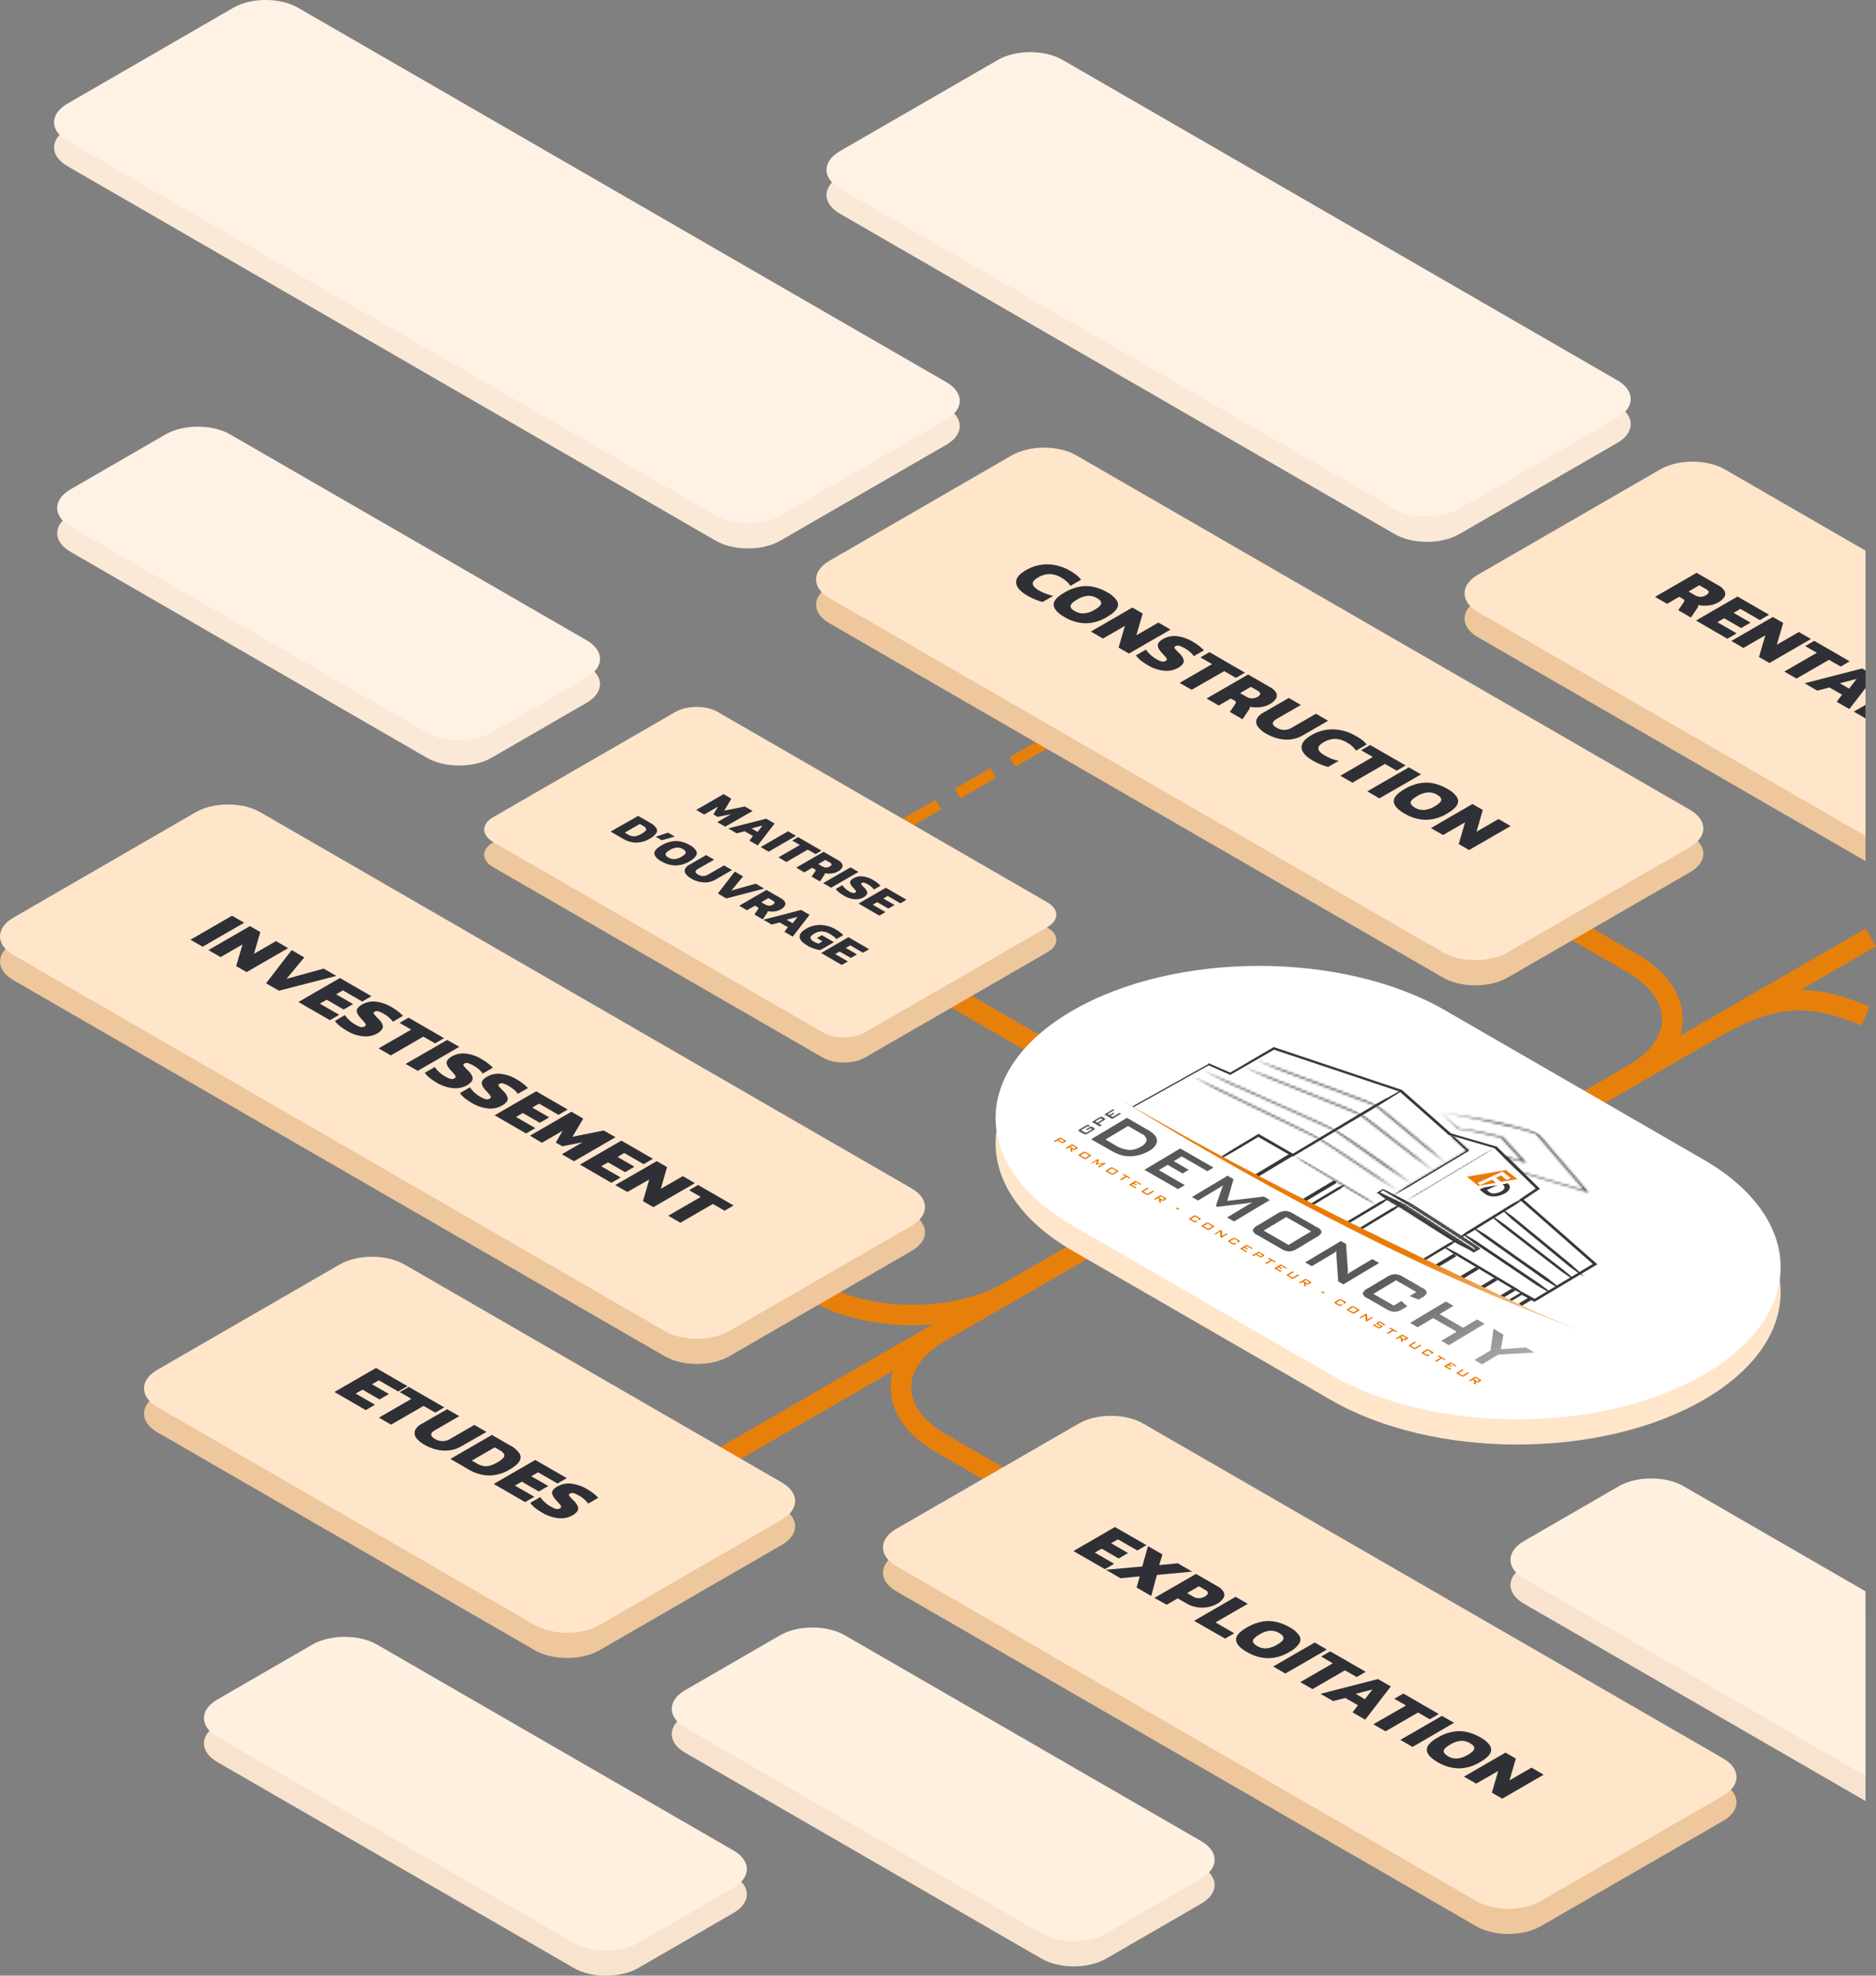 <svg xmlns="http://www.w3.org/2000/svg" xmlns:xlink="http://www.w3.org/1999/xlink" viewBox="0 0 818.46 861.52"><rect x="0" y="0" width="818.46" height="861.52" fill="#808080" stroke="none"/><defs><mask id="a" x="623.11" y="477.26" width="81.26" height="47.2" maskUnits="userSpaceOnUse"><g transform="translate(-8.59 -5.21)"><path d="M679.32,499.3l-2.43-.81-1.23-.39-1.25-.36-1.27-.37-1.27-.34c-.85-.23-1.69-.48-2.55-.68l-2.58-.65-2.59-.62c-.86-.21-1.73-.41-2.62-.59s-1.77-.38-2.66-.55l-2.66-.53-2.69-.51-2.69-.49-2.7-.43-2.7-.43-2.71-.43c-1.81-.28-3.64-.56-5.47-.81,1.81.29,3.61.62,5.41.94l2.69.5c.89.18,1.79.34,2.68.51l2.66.53,2.66.54,2.64.55,2.62.59c.89.18,1.75.39,2.62.59l2.61.59,2.6.61,2.51.55c.87.21,1.69.45,2.54.68l1.26.34,1.24.36,1.24.38c.42.11.83.24,1.22.37l2.31.77,21.07,24.53-27.28-8-6.11-6,6.84,1.69,1.2.31-.6-.67L664.23,501l-.08,0-.09-.05q-2.26-.58-4.56-1.11l-1.17-.26c-.37-.1-.76-.18-1.15-.26l-1.17-.25c-.38-.09-.78-.16-1.17-.24l-1.18-.23-1.19-.22-1.2-.21-1.21-.2c-.39-.07-.8-.12-1.21-.18l-1.22-.18-1.23-.16-1.17-.12-2.08-1.69-.55-.43-.57-.45-1-.9-1-.89-.5-.45-.49-.46-.95-.92c-.32-.3-.66-.63-.93-.92.28.32.6.66.86.95l.91.94.44.47.47.46.95.92,1,.92.5.44.52.45,2,1.78.05,0,.06,0,1.22.17,1.2.17,1.2.2,1.19.21,1.18.21,1.16.23c.4.07.78.16,1.17.24l1.17.25,2.3.5,2.3.52c1.5.34,3,.7,4.43,1.07l9.07,9.92-6.91-1.73-1.23-.29.7.69,6.86,6.67.08,0,.06,0,28.48,8.35,1.15.33-.56-.68-21.69-25.32-.07-.05-.07,0Z" fill="#fff"></path></g></mask><mask id="b" x="595.1" y="492.82" width="48.43" height="28.68" maskUnits="userSpaceOnUse"><g transform="translate(-8.59 -5.21)"><path d="M640.32,499.2l1.12,1.16,1.11,1.17a7.73,7.73,0,0,0,.57.58l.61.55,4.72,4.33L624.2,521.5l-2,1.21c-.67.41-1.3.85-2,1.28l-1.94,1.27-1.94,1.28,2.15-1.16,2.13-1.16c.68-.41,1.43-.78,2.13-1.18s1.36-.81,2-1.21L649.53,507l-.17-.16-4.88-4.49-.6-.56c-.2-.18-.43-.36-.66-.54l-1.32-1.08-1.33-1.08-1.33-1.07,1.1,1.17Z" fill="#fff"></path></g></mask><mask id="c" x="635.82" y="522.66" width="29.17" height="17.42" maskUnits="userSpaceOnUse"><g transform="translate(-8.59 -5.21)"><path d="M671.16,528.94c-.37.23-.88.47-1.43.76-.26.15-.56.31-.89.47l-.44.26-.47.28c-2.51,1.56-5.87,3.63-9.23,5.69s-6.72,4.14-9.25,5.69l-.91.55c-.29.17-.51.37-.75.54l-1.22.87c-.67.49-1,.78-1,.78a13.24,13.24,0,0,1,1.26-.65c.37-.23.9-.47,1.43-.76a8,8,0,0,1,.89-.47,7.52,7.52,0,0,0,.91-.54c2.57-1.54,5.89-3.63,9.24-5.7l9.25-5.69.47-.28.44-.26c.3-.18.52-.37.76-.54.46-.34.86-.63,1.22-.87l1.05-.77-1.27.64" fill="#fff"></path></g></mask><mask id="d" x="599.21" y="518.12" width="48.5" height="28.04" maskUnits="userSpaceOnUse"><g transform="translate(-8.59 -5.21)"><path d="M611.94,524l10.22,5.88c.68.4,1.3.83,1.94,1.23l2,1.22,3.85,2.49,7.73,5,15.19,9.81-1.21.72-15.14-9.77-7.7-5L625,533.11l-3.86-2.49h0c-.43-.25-.93-.47-1.37-.69l-1.38-.66-2.77-1.35-5.46-2.65Zm10.84,5.52-5.41-2.77-2.7-1.38L612,524l-2.11,1.26.06,0,5.27,2.87,2.63,1.43,1.28.74,1.25.72c1.36.78,2.62,1.63,3.9,2.46l3.89,2.46,7.71,5,15.42,10,.3.17,2.46-1.48-.27-.16-15.39-10-7.73-5-3.86-2.5-1.94-1.24c-.68-.39-1.3-.82-2-1.22h0Z" fill="#fff"></path></g></mask><mask id="e" x="612.61" y="500.14" width="40.12" height="23.98" maskUnits="userSpaceOnUse"><g transform="translate(-8.59 -5.21)"><path d="M660.56,505.78c-.29.17-.77.39-1.33.7l-2,1.09c-.37.22-.82.44-1.27.68s-.85.51-1.32.79L641,517.15l-13.57,8.12-1.33.79a11.29,11.29,0,0,0-1.14.76c-.75.44-1.32.88-1.8,1.21-1,.68-1.6,1.08-1.6,1.08s.62-.37,1.8-1c.54-.32,1.27-.67,2-1.08a12.1,12.1,0,0,1,1.26-.69,12.23,12.23,0,0,0,1.33-.79l13.57-8.12,13.58-8.12,1.32-.79a9.36,9.36,0,0,0,1.14-.75c.75-.45,1.32-.89,1.82-1.21l1.18-.8.44-.26-.44.26" fill="#fff"></path></g></mask><mask id="f" x="562.98" y="503.51" width="38.66" height="22.3" maskUnits="userSpaceOnUse"><g transform="translate(-8.59 -5.21)"><path d="M577.53,511.35l-1.12-.65-1.91-1a11.9,11.9,0,0,0-1.24-.65l-.42-.24.42.24,1.08.74,1.66,1.16,1,.71c.35.25.82.47,1.21.75L590.7,520l12.45,7.59,1.25.72,1.13.65,1.91,1,1.69.88-1.44-1L606,528.65l-1-.71-1.26-.72-12.46-7.58-12.45-7.59-1.05-.6-.21-.12" fill="#fff"></path></g></mask><mask id="g" x="628.8" y="543.37" width="36.85" height="21.26" maskUnits="userSpaceOnUse"><g transform="translate(-8.59 -5.21)"><path d="M643.21,551.34l-1.1-.58-1.84-1-1.16-.6-.4-.23.4.23c.24.14.55.4,1,.69l1.6,1.09.95.66.68.39.49.29,11.77,7,11.76,7,.49.29.67.39,1.12.57,1.83,1,1.59.8-1.35-1-1.6-1.09-1-.61-.67-.38-.51-.29-11.76-7-11.76-7-1.17-.67" fill="#fff"></path></g></mask><mask id="h" x="598.99" y="519.75" width="45.48" height="26.24" maskUnits="userSpaceOnUse"><g transform="translate(-8.59 -5.21)"><path d="M615.38,528.4a9.54,9.54,0,0,0-1.15-.59l-2.17-1.26-2.2-1.26,1.9,1.42,1,.71,1,.71a7.85,7.85,0,0,1,1,.66l4.9,2.82.55.32,2.08,1.32,4.14,2.64L643,546.46h0l2,1.06c.33.19.7.34,1,.52l1,.49,2,1c.69.34,1.4.66,2.1,1l-1.83-1.16-1.91-1.1-1-.56-1-.55c-.62-.36-1.35-.68-2-1L627,535.57l-4.13-2.65-2.09-1.31-.54-.32-4.93-2.84" fill="#fff"></path></g></mask><mask id="i" x="547.22" y="456.48" width="90.7" height="52.46" maskUnits="userSpaceOnUse"><g transform="translate(-8.59 -5.21)"><path d="M609.27,487l-26.62-10L576,474.58l-3.32-1.25-3.29-1.26c-1.11-.42-2.25-.81-3.38-1.21l-3.39-1.19-3.39-1.19-3.41-1.15,3.25,1.32,3.26,1.3,3.26,1.3c1.1.43,2.17.87,3.28,1.28l3.34,1.24,3.28,1.23,6.65,2.49,26.57,9.94,15.23,12.68,3.82,3.16,1.91,1.59,1,.79,1,.77,4,3.11,4,3.1c-1.21-1.09-2.43-2.18-3.67-3.24l-3.67-3.24c-.31-.27-.6-.54-.93-.81l-1-.79L628.45,503l-3.77-3.2-15.3-12.67Z" fill="#fff"></path></g></mask><mask id="j" x="542.06" y="460.47" width="89.19" height="51.54" maskUnits="userSpaceOnUse"><g transform="translate(-8.59 -5.21)"><path d="M602.6,491l-25.83-10.42L570.3,478l-3.24-1.31-3.22-1.31c-1.07-.44-2.19-.84-3.29-1.26l-3.29-1.24L554,471.64l-3.32-1.24,3.14,1.37,3.17,1.35,3.16,1.36c1.07.45,2.1.91,3.19,1.34l3.24,1.3,3.22,1.29,6.48,2.6L602,491.43l15.84,12.31,4,3.08,2,1.54,1,.78,1,.75,4.12,3,4.13,3-3.8-3.13-3.81-3.15c-.32-.27-.63-.53-1-.79l-1-.79-2-1.54-4-3.09L602.7,491.08Z" fill="#fff"></path></g></mask><mask id="k" x="523.36" y="462.27" width="96.59" height="55.77" maskUnits="userSpaceOnUse"><g transform="translate(-8.59 -5.21)"><path d="M591.33,497.79l-29.6-13.22L547,478l-1.85-.84-1.88-.8-3.77-1.6c-2.52-1.07-5-2.12-7.53-3.21,2.4,1.16,4.82,2.29,7.23,3.43l3.61,1.71c.61.28,1.21.58,1.81.85l1.86.83,14.78,6.61,29.54,13.22,16.72,11.79,4.2,2.95,2.09,1.47L616,515.8l4.33,2.88,2.17,1.44,2.17,1.43-2-1.51-2-1.52-4.06-3-2-1.48-2.1-1.47-4.2-2.94-16.83-11.81h0Z" fill="#fff"></path></g></mask><mask id="l" x="518.89" y="466.14" width="94.59" height="54.58" maskUnits="userSpaceOnUse"><g transform="translate(-8.59 -5.21)"><path d="M584.79,501.62l-28.5-13.82L542,480.89c-.55-.31-1.17-.58-1.78-.86l-1.81-.84-3.64-1.68c-2.43-1.12-4.84-2.22-7.32-3.34q3.48,1.81,7,3.58l3.48,1.79,1.75.88,1.79.87,14.25,6.9L584.19,502l17.28,11.51,4.32,2.88,2.15,1.45,2.22,1.41,4.46,2.82,4.47,2.8L614.92,522l-4.2-3c-.7-.49-1.39-1-2.11-1.47l-2.16-1.44-4.32-2.88-17.29-11.54h0Z" fill="#fff"></path></g></mask><mask id="m" x="648.58" y="527.7" width="48.17" height="27.91" maskUnits="userSpaceOnUse"><g transform="translate(-8.59 -5.21)"><path d="M665.91,534.42l1.51,1.4c.28.28.61.56.94.87s.72.58,1.12.91L680.92,547l11.45,9.43c.42.32.74.64,1.13.92l1.1.79,1.78,1.29,1.14.83.46.26-.34-.32-1-.92-1.57-1.41-.92-.87c-.34-.31-.73-.59-1.13-.92l-11.44-9.39-11.45-9.38c-.4-.32-.74-.63-1.12-.92L668,535.6l-1.77-1.28-1.56-1.12,1.32,1.26" fill="#fff"></path></g></mask><mask id="n" x="645.25" y="530.57" width="46.86" height="27.12" maskUnits="userSpaceOnUse"><g transform="translate(-8.59 -5.21)"><path d="M661.51,537.31l1.55,1.37,1,.84c.35.29.76.57,1.16.89l11.78,9.1,11.84,9.08c.39.3.72.59,1.15.89l1.11.76,1.83,1.24c.49.36.91.62,1.17.8l.46.27-.37-.31c-.22-.21-.55-.51-1-.89L691.5,560l-1-.84c-.34-.29-.75-.57-1.14-.89l-11.79-9.1-11.78-9.11c-.41-.3-.72-.59-1.16-.89l-1.11-.76-1.82-1.26-1.62-1.07,1.38,1.22" fill="#fff"></path></g></mask><mask id="o" x="638.87" y="535.47" width="45.01" height="26.02" maskUnits="userSpaceOnUse"><g transform="translate(-8.59 -5.21)"><path d="M653.43,542.14l1.64,1.32,1,.8c.36.29.79.56,1.21.86l12.34,8.74L682,562.62c.47.27.8.6,1.22.85l1.22.7,1.89,1.19,1.28.74.44.25-.37-.29-1.05-.86L685,563.89l-1-.81c-.35-.29-.78-.55-1.2-.86l-12.49-8.7L658,544.78c-.47-.27-.76-.57-1.21-.85l-1.16-.74L653.66,542,652,541l1.45,1.18" fill="#fff"></path></g></mask><mask id="p" x="635.27" y="538.15" width="44.18" height="25.52" maskUnits="userSpaceOnUse"><g transform="translate(-8.59 -5.21)"><path d="M648.94,544.8l1.7,1.3,1,.79c.37.28.81.54,1.24.84l12.71,8.56,12.67,8.55c.47.27.84.58,1.26.83l1.22.71,2,1.14,1.75,1-.39-.3-1.08-.84-1.77-1.25-1-.79c-.36-.28-.81-.54-1.24-.84l-12.71-8.56-12.71-8.56c-.46-.27-.82-.59-1.24-.84l-1.21-.7-2-1.15-1.74-1,1.49,1.15" fill="#fff"></path></g></mask><linearGradient id="q" x1="695.23" y1="562.36" x2="713.12" y2="562.36" gradientTransform="matrix(0.87, 0.5, -0.96, 0.57, 544.2, -103.71)" gradientUnits="userSpaceOnUse"><stop offset="0" stop-color="#59595b"></stop><stop offset="1" stop-color="#767779"></stop></linearGradient><linearGradient id="r" x1="720.93" y1="562.38" x2="740.41" y2="562.38" gradientTransform="matrix(0.87, 0.5, -0.96, 0.57, 544.2, -103.71)" gradientUnits="userSpaceOnUse"><stop offset="0" stop-color="#767779"></stop><stop offset="1" stop-color="#919294"></stop></linearGradient><linearGradient id="s" x1="744.84" y1="562.36" x2="765.56" y2="562.36" gradientTransform="matrix(0.87, 0.5, -0.96, 0.57, 544.2, -103.71)" gradientUnits="userSpaceOnUse"><stop offset="0" stop-color="#919294"></stop><stop offset="1" stop-color="#acadaf"></stop></linearGradient><linearGradient id="t" x1="788.98" y1="439.61" x2="697.61" y2="466.58" gradientTransform="matrix(0.87, 0.5, -0.96, 0.57, 460.12, -53.42)" gradientUnits="userSpaceOnUse"><stop offset="0" stop-color="#fff"></stop><stop offset="1" stop-color="#e97b08"></stop></linearGradient><linearGradient id="u" x1="777.33" y1="395.02" x2="684.7" y2="422.37" xlink:href="#t"></linearGradient><linearGradient id="v" x1="782.82" y1="417.63" x2="690.65" y2="444.84" xlink:href="#t"></linearGradient></defs><title>map</title><path d="M822.47,448.34c-28.48-12.46-45-7-68.36,6.44L686,494.09" transform="translate(-8.59 -5.21)" fill="none" stroke="#e7800a" stroke-width="8.94"></path><path d="M609,360.75l111.76,64.52c23.32,13.46,23.32,35.29,0,48.75L686,494.09" transform="translate(-8.59 -5.21)" fill="none" stroke="#e7800a" stroke-width="8.94"></path><path d="M599.25,738.55l-180.13-104c-23.32-13.46-23.32-35.29,0-48.75l143.94-83.1" transform="translate(-8.59 -5.21)" fill="none" stroke="#e7800a" stroke-width="8.94"></path><path d="M193.61,638.38l25,14.43c23.32,13.46,61.13,13.46,84.45,0l260-150.1" transform="translate(-8.59 -5.21)" fill="none" stroke="#e7800a" stroke-width="8.94"></path><path d="M339.55,554.13l25,14.43c23.32,13.46,61.13,13.46,84.45,0l137-79.11" transform="translate(-8.59 -5.21)" fill="none" stroke="#e7800a" stroke-width="8.94"></path><path d="M379.19,413.82l131,75.63c20.94,12.09,54.89,12.09,75.84,0h0" transform="translate(-8.59 -5.21)" fill="none" stroke="#e7800a" stroke-width="8.94"></path><path d="M482.34,312.33h0c3.17,1.83,3.17,4.8,0,6.63L393.86,370" transform="translate(-8.59 -5.21)" fill="none" stroke="#e7800a" stroke-width="4.88" stroke-dasharray="17.88 9.75"></path><path d="M824.82,414,686,494.09" transform="translate(-8.59 -5.21)" fill="none" stroke="#e7800a" stroke-width="8.94"></path><path d="M122.14,370.39,406.32,534.45c7.77,4.48,7.77,11.76,0,16.25l-79.58,45.93c-7.77,4.49-20.37,4.49-28.14,0l-284.18-164c-7.77-4.49-7.77-11.76,0-16.25L94,370.39C101.76,365.9,114.37,365.9,122.14,370.39Z" transform="translate(-8.59 -5.21)" fill="#eec79d"></path><path d="M185,567.6l164.66,95.06c7.78,4.49,7.78,11.77,0,16.25l-79.57,45.94c-7.77,4.49-20.37,4.49-28.15,0L77.24,629.79c-7.77-4.49-7.77-11.76,0-16.25l79.57-45.94C164.59,563.12,177.19,563.12,185,567.6Z" transform="translate(-8.59 -5.21)" fill="#eec79d"></path><path d="M321.74,326.68,465.6,409.73c5.11,3,5.11,7.74,0,10.7L386,466.36c-5.11,2.95-13.41,2.95-18.52,0L223.66,383.31c-5.11-3-5.11-7.74,0-10.7l79.56-45.93C308.33,323.73,316.63,323.73,321.74,326.68Z" transform="translate(-8.59 -5.21)" fill="#eec79d"></path><path d="M507.37,637,760.36,783c7.78,4.48,7.78,11.76,0,16.25l-79.57,45.93c-7.77,4.49-20.37,4.49-28.15,0l-253-146.05c-7.78-4.49-7.78-11.77,0-16.25L479.22,637C487,632.48,499.59,632.48,507.37,637Z" transform="translate(-8.59 -5.21)" fill="#eec79d"></path><path d="M377.15,729.3l155.52,89.78c7.77,4.48,7.77,11.76,0,16.25l-41.52,24c-7.77,4.48-20.38,4.48-28.15,0L307.48,769.51c-7.77-4.48-7.77-11.76,0-16.25l41.52-24C356.77,724.81,369.38,724.81,377.15,729.3Z" transform="translate(-8.59 -5.21)" fill="#f8e4ce"></path><path d="M173.07,733.36l155.52,89.78c7.78,4.49,7.78,11.76,0,16.25l-41.52,24c-7.77,4.49-20.37,4.49-28.14,0L103.4,773.58c-7.77-4.49-7.77-11.77,0-16.25l41.52-24C152.7,728.87,165.3,728.87,173.07,733.36Z" transform="translate(-8.59 -5.21)" fill="#f8e4ce"></path><path d="M743.08,664.29l79.39,45.84v80.44L673.41,704.51c-7.77-4.48-7.77-11.76,0-16.25l41.52-24C722.7,659.81,735.31,659.81,743.08,664.29Z" transform="translate(-8.59 -5.21)" fill="#f8e4ce"></path><path d="M472.15,42.32,714.23,182.07c7.77,4.49,7.77,11.76,0,16.25l-69,39.81c-7.77,4.49-20.37,4.49-28.14,0L375,98.38c-7.77-4.48-7.77-11.76,0-16.25l69-39.81C451.77,37.83,464.38,37.83,472.15,42.32Z" transform="translate(-8.59 -5.21)" fill="#fae9d6"></path><path d="M109,205.64l155.52,89.78c7.78,4.48,7.78,11.76,0,16.25l-41.51,24c-7.78,4.48-20.38,4.48-28.15,0L39.37,245.85c-7.78-4.48-7.78-11.76,0-16.25l41.52-24C88.66,201.15,101.26,201.15,109,205.64Z" transform="translate(-8.59 -5.21)" fill="#fae9d6"></path><path d="M138.59,19.57,421.48,182.88c7.78,4.49,7.78,11.77,0,16.25L349,241c-7.77,4.49-20.38,4.49-28.15,0L38,77.66c-7.77-4.48-7.77-11.76,0-16.25l72.48-41.84C118.21,15.08,130.82,15.08,138.59,19.57Z" transform="translate(-8.59 -5.21)" fill="#fae9d6"></path><path d="M639.17,456.85l112.6,65c44.89,25.91,44.89,67.93,0,93.84h0c-44.89,25.92-117.67,25.92-162.56,0l-112.59-65c-44.89-25.91-44.89-67.93,0-93.84h0C521.51,430.93,594.28,430.93,639.17,456.85Z" transform="translate(-8.59 -5.21)" fill="#ffe6cb"></path><path d="M761.09,220.89l61.38,35.43V380.7l-169.1-97.62c-7.77-4.49-7.77-11.77,0-16.25l79.57-45.94C740.72,216.4,753.32,216.4,761.09,220.89Z" transform="translate(-8.59 -5.21)" fill="#eec79d"></path><path d="M478.17,214.78,745.89,369.34c7.77,4.49,7.77,11.76,0,16.25l-79.57,45.93c-7.77,4.49-20.37,4.49-28.15,0L370.45,277c-7.77-4.49-7.77-11.76,0-16.25L450,214.78C457.8,210.3,470.4,210.3,478.17,214.78Z" transform="translate(-8.59 -5.21)" fill="#eec79d"></path><path d="M377.15,718.3l155.52,89.78c7.77,4.48,7.77,11.76,0,16.25l-41.52,24c-7.77,4.48-20.38,4.48-28.15,0L307.48,758.51c-7.77-4.48-7.77-11.76,0-16.25l41.52-24C356.77,713.81,369.38,713.81,377.15,718.3Z" transform="translate(-8.59 -5.21)" fill="#fff0e0"></path><path d="M173.07,722.36l155.52,89.78c7.78,4.49,7.78,11.76,0,16.25l-41.52,24c-7.77,4.49-20.37,4.49-28.14,0L103.4,762.58c-7.77-4.49-7.77-11.77,0-16.25l41.52-24C152.7,717.87,165.3,717.87,173.07,722.36Z" transform="translate(-8.59 -5.21)" fill="#fff0e0"></path><path d="M743.08,653.29l79.39,45.84v80.44L673.41,693.51c-7.77-4.48-7.77-11.76,0-16.25l41.52-24C722.7,648.81,735.31,648.81,743.08,653.29Z" transform="translate(-8.59 -5.21)" fill="#fff0e0"></path><path d="M472.15,31.32,714.23,171.07c7.77,4.49,7.77,11.76,0,16.25l-69,39.81c-7.77,4.49-20.37,4.49-28.14,0L375,87.38c-7.77-4.48-7.77-11.76,0-16.25l69-39.81C451.77,26.83,464.38,26.83,472.15,31.32Z" transform="translate(-8.59 -5.21)" fill="#fff2e4"></path><path d="M109,194.64l155.52,89.78c7.78,4.48,7.78,11.76,0,16.25l-41.51,24c-7.78,4.48-20.38,4.48-28.15,0L39.37,234.85c-7.78-4.48-7.78-11.76,0-16.25l41.52-24C88.66,190.15,101.26,190.15,109,194.64Z" transform="translate(-8.59 -5.21)" fill="#fff2e4"></path><path d="M138.59,8.57,421.48,171.88c7.78,4.49,7.78,11.77,0,16.25L349,230c-7.77,4.49-20.38,4.49-28.15,0L38,66.66c-7.77-4.48-7.77-11.76,0-16.25L110.44,8.57C118.21,4.08,130.82,4.08,138.59,8.57Z" transform="translate(-8.59 -5.21)" fill="#fff2e4"></path><path d="M639.17,445.85l112.6,65c44.89,25.91,44.89,67.93,0,93.84h0c-44.89,25.92-117.67,25.92-162.56,0l-112.59-65c-44.89-25.91-44.89-67.93,0-93.84h0C521.51,419.93,594.28,419.93,639.17,445.85Z" transform="translate(-8.59 -5.21)" fill="#fff"></path><path d="M122.14,359.39,406.32,523.45c7.77,4.48,7.77,11.76,0,16.25l-79.58,45.93c-7.77,4.49-20.37,4.49-28.14,0l-284.18-164c-7.77-4.49-7.77-11.76,0-16.25L94,359.39C101.76,354.9,114.37,354.9,122.14,359.39Z" transform="translate(-8.59 -5.21)" fill="#ffe6cb"></path><path d="M91.69,415l18.13-10.47,5.29,3.06L97,418.05Zm7.83,4.52,18.13-10.47,4.5,2.6-2.76,9.49,9.6-5.54,5.3,3.06-18.13,10.46-4.53-2.61,2.75-9.46-9.57,5.52ZM124.66,434l11.17-14.48,5.52,3.19-7.77,9.36,16.22-4.49,5.54,3.2-25.08,6.45Zm14.12,8.15,18.12-10.46,13.74,7.93-4,2.34-8.45-4.88-2.95,1.71,7.4,4.27-4.11,2.37-7.4-4.27-3,1.71,8.45,4.87-4.06,2.34Zm21.07,12.49a23.76,23.76,0,0,1-3.18-2.16,9.53,9.53,0,0,1-1.94-2.09l4.36-2.52a11.82,11.82,0,0,0,1.86,2.18,14.25,14.25,0,0,0,2.54,1.88,11.18,11.18,0,0,0,2.33,1.09,2.32,2.32,0,0,0,1.83-.21c.4-.23.56-.49.51-.78a2.32,2.32,0,0,0-.65-1.09c-.37-.43-.88-1-1.52-1.69a8,8,0,0,1-1.6-2.42,2.06,2.06,0,0,1,.17-1.89,6.09,6.09,0,0,1,2-1.69,9.88,9.88,0,0,1,5.94-1.25,17.29,17.29,0,0,1,7.07,2.46,22.75,22.75,0,0,1,2.81,1.91,17.85,17.85,0,0,1,2,1.82L180,450.76a10.74,10.74,0,0,0-1.78-1.9,13.4,13.4,0,0,0-2-1.45,14.82,14.82,0,0,0-2.31-1.1,2.12,2.12,0,0,0-1.88.08c-.47.27-.58.61-.31,1a20.85,20.85,0,0,0,1.85,2,7,7,0,0,1,1.95,2.77,2.21,2.21,0,0,1-.37,2.07,7.17,7.17,0,0,1-2.08,1.69,10.28,10.28,0,0,1-5.91,1.2A17.11,17.11,0,0,1,159.85,454.67Zm13.93,7.72L188,454.2l-5.1-2.94,3.94-2.28,15.48,8.94-3.94,2.27-5.09-2.94-14.19,8.19Zm11.78,6.8,18.13-10.46,5.29,3-18.13,10.47Zm13.49,8.11a23.13,23.13,0,0,1-3.18-2.16,9.53,9.53,0,0,1-1.94-2.09l4.36-2.52a11.44,11.44,0,0,0,1.86,2.18,13.9,13.9,0,0,0,2.54,1.88,11.73,11.73,0,0,0,2.33,1.09,2.32,2.32,0,0,0,1.83-.21c.4-.23.56-.49.51-.78a2.41,2.41,0,0,0-.65-1.09c-.38-.43-.88-1-1.52-1.69a7.84,7.84,0,0,1-1.6-2.42,2.09,2.09,0,0,1,.16-1.89,6.25,6.25,0,0,1,2-1.69,9.86,9.86,0,0,1,5.94-1.25,17.29,17.29,0,0,1,7.07,2.46A22.75,22.75,0,0,1,221.6,469a17.85,17.85,0,0,1,2,1.82l-4.39,2.54a10.74,10.74,0,0,0-1.78-1.9,13.4,13.4,0,0,0-2.05-1.45,14.82,14.82,0,0,0-2.31-1.1,2.14,2.14,0,0,0-1.89.08c-.47.27-.57.61-.31,1a21.37,21.37,0,0,0,1.86,2,6.83,6.83,0,0,1,1.94,2.77,2.18,2.18,0,0,1-.36,2.07,7.17,7.17,0,0,1-2.08,1.69,10.31,10.31,0,0,1-5.92,1.2A17.12,17.12,0,0,1,199.05,477.3Zm15.34,8.86a24.06,24.06,0,0,1-3.18-2.16,9.77,9.77,0,0,1-1.94-2.1l4.36-2.52a11.15,11.15,0,0,0,1.86,2.18,13.78,13.78,0,0,0,2.53,1.89,11.33,11.33,0,0,0,2.34,1.08,2.24,2.24,0,0,0,1.83-.21q.59-.33.51-.78a2.46,2.46,0,0,0-.65-1.09c-.38-.43-.88-1-1.52-1.69a8,8,0,0,1-1.61-2.42,2.1,2.1,0,0,1,.17-1.88,5.92,5.92,0,0,1,2-1.69,9.79,9.79,0,0,1,5.94-1.25,17.22,17.22,0,0,1,7.06,2.45,21.2,21.2,0,0,1,2.82,1.92,16.94,16.94,0,0,1,2,1.82l-4.39,2.53a11.1,11.1,0,0,0-1.78-1.9,14.62,14.62,0,0,0-2.05-1.44,14.94,14.94,0,0,0-2.31-1.11,2.17,2.17,0,0,0-1.89.08c-.47.27-.57.61-.31,1a20.4,20.4,0,0,0,1.86,2,6.85,6.85,0,0,1,1.94,2.78,2.15,2.15,0,0,1-.36,2.06,6.94,6.94,0,0,1-2.09,1.69,10.18,10.18,0,0,1-5.91,1.21A17.4,17.4,0,0,1,214.39,486.16Zm10,5.42,18.13-10.46,13.73,7.93-4,2.34-8.45-4.88-3,1.71,7.4,4.27-4.11,2.37-7.4-4.27-3,1.71,8.45,4.87-4.06,2.34Zm15.42,8.9L257.9,490l5.15,3-4.7,7.92L272,498.18l5.12,2.95L259,511.6l-5.29-3.06,9.07-5.23-8.87,1.77-2.84-1.64,3-5.13-9.07,5.23Zm21.8,12.59L279.7,502.6l13.73,7.93-4.05,2.34L280.93,508,278,509.7l7.4,4.28-4.11,2.37-7.4-4.27-3,1.7,8.45,4.88L275.3,521ZM277,522l18.13-10.46,4.5,2.6-2.76,9.49,9.6-5.54,5.29,3.05-18.12,10.47L289.09,529l2.76-9.46L282.28,525Zm23.13,13.35,14.18-8.19-5.09-2.94,3.94-2.27,15.48,8.93-3.94,2.28-5.09-2.94-14.19,8.19Z" transform="translate(-8.59 -5.21)" fill="#2f2f36"></path><path d="M185,556.6l164.66,95.06c7.78,4.49,7.78,11.77,0,16.25l-79.57,45.94c-7.77,4.49-20.37,4.49-28.15,0L77.24,618.79c-7.77-4.49-7.77-11.76,0-16.25l79.57-45.94C164.59,552.12,177.19,552.12,185,556.6Z" transform="translate(-8.59 -5.21)" fill="#ffe6cb"></path><path d="M154.51,612.21l18.13-10.47,13.73,7.93L182.32,612l-8.45-4.88-3,1.71,7.4,4.27-4.11,2.37-7.4-4.27-3,1.7,8.45,4.88-4.06,2.34ZM173.9,623.4l14.18-8.19L183,612.27l3.94-2.27,15.48,8.93-3.94,2.28-5.09-2.94-14.19,8.19Zm19.94,11.84a11.28,11.28,0,0,1-3.66-3,3.5,3.5,0,0,1-.56-3.15,5.93,5.93,0,0,1,2.9-2.95l11.15-6.43,5.29,3.05-10.58,6.11c-2.22,1.28-2.23,2.56,0,3.82a6.2,6.2,0,0,0,6.58,0l10.59-6.11,5.29,3.06L209.66,636a12.85,12.85,0,0,1-5.09,1.67,16.07,16.07,0,0,1-5.46-.32A19,19,0,0,1,193.84,635.24Zm11.25,6.17,18.12-10.47,8.11,4.68a10.7,10.7,0,0,1,3.83,3.29,3.12,3.12,0,0,1,.08,3.43c-.63,1.17-2.06,2.39-4.27,3.67a17.44,17.44,0,0,1-9.1,2.61,17.88,17.88,0,0,1-8.67-2.53Zm9.34.71,2.14,1.24a9.69,9.69,0,0,0,2.59,1.07,6.4,6.4,0,0,0,2.82,0,13.06,13.06,0,0,0,3.57-1.51,9,9,0,0,0,2.68-2.07,1.35,1.35,0,0,0,.22-1.65,5,5,0,0,0-1.86-1.6l-2.14-1.23ZM224,652.31l18.13-10.46,13.74,7.93-4.06,2.34-8.44-4.88-3,1.71,7.41,4.27-4.11,2.37-7.41-4.27-3,1.71,8.44,4.87-4,2.34Zm21.08,12.49a23.13,23.13,0,0,1-3.18-2.16,9.53,9.53,0,0,1-1.94-2.09l4.36-2.52a11.44,11.44,0,0,0,1.86,2.18,14.19,14.19,0,0,0,2.53,1.88,11.46,11.46,0,0,0,2.34,1.09,2.32,2.32,0,0,0,1.83-.21c.39-.23.56-.49.5-.78a2.28,2.28,0,0,0-.64-1.09c-.38-.43-.88-1-1.52-1.69a8.09,8.09,0,0,1-1.61-2.42,2.12,2.12,0,0,1,.17-1.89,6.15,6.15,0,0,1,2-1.69,9.93,9.93,0,0,1,5.94-1.25,17.4,17.4,0,0,1,7.06,2.46,22.14,22.14,0,0,1,2.82,1.91,18.59,18.59,0,0,1,2,1.82l-4.39,2.54a10.34,10.34,0,0,0-1.77-1.9,13.91,13.91,0,0,0-2-1.45,15.78,15.78,0,0,0-2.31-1.1,2.14,2.14,0,0,0-1.89.08c-.47.27-.57.61-.31,1a21.37,21.37,0,0,0,1.86,2,6.85,6.85,0,0,1,1.94,2.78,2.19,2.19,0,0,1-.36,2.06,7.09,7.09,0,0,1-2.09,1.69,10.26,10.26,0,0,1-5.91,1.2A17.12,17.12,0,0,1,245.05,664.8Z" transform="translate(-8.59 -5.21)" fill="#2f2f36"></path><path d="M321.74,315.68,465.6,398.73c5.11,3,5.11,7.74,0,10.7L386,455.36c-5.11,2.95-13.41,2.95-18.52,0L223.66,372.31c-5.11-3-5.11-7.74,0-10.7l79.56-45.93C308.33,312.73,316.63,312.73,321.74,315.68Z" transform="translate(-8.59 -5.21)" fill="#ffe6cb"></path><path d="M312.35,358.39l11.93-6.89,3.39,2-3.1,5.2,9-1.79,3.37,1.94L325,365.7l-3.48-2,6-3.44-5.83,1.16-1.87-1.08,2-3.38-6,3.45Zm14,8.06,16.5-4.24,3.69,2.12-7.36,9.53-3.63-2.09,1.54-2-3.59-2.07-3.52.9Zm10.11,0L339.1,368l2.17-2.79Zm4,8.14,11.93-6.88,3.48,2-11.92,6.89Zm7.77,4.48,9.33-5.39-3.35-1.93,2.59-1.5L367,376.15l-2.59,1.5L361,375.71l-9.34,5.39Zm7.75,4.48,11.93-6.89,6.2,3.59A4.29,4.29,0,0,1,376,382a1.66,1.66,0,0,1-.09,1.68,4.64,4.64,0,0,1-1.74,1.54,7,7,0,0,1-2.74.88,9.32,9.32,0,0,1-3-.12.86.86,0,0,1-.06.44,3,3,0,0,1-.29.55l-1.76,2.6-3.63-2.09,1.61-2.39a.5.5,0,0,0,.09-.48.89.89,0,0,0-.44-.42l-1-.57-3.48,2ZM365.6,382l1.83,1.06a3.25,3.25,0,0,0,1.56.45,3.11,3.11,0,0,0,1.57-.42c1.05-.61,1.08-1.2.1-1.76l-2-1.13Zm2.13,8.32,11.92-6.88,3.48,2-11.92,6.88Zm8.87,5.34a15.8,15.8,0,0,1-2.09-1.42,6.3,6.3,0,0,1-1.28-1.38l2.87-1.66a7.75,7.75,0,0,0,1.23,1.44,9.44,9.44,0,0,0,1.66,1.24,7.82,7.82,0,0,0,1.54.71,1.48,1.48,0,0,0,1.2-.14c.26-.15.37-.32.34-.51a1.68,1.68,0,0,0-.43-.72l-1-1.11a5.3,5.3,0,0,1-1.06-1.59,1.35,1.35,0,0,1,.12-1.24A3.88,3.88,0,0,1,381,388.2a6.51,6.51,0,0,1,3.91-.83,11.4,11.4,0,0,1,4.64,1.62,15.16,15.16,0,0,1,1.86,1.26,11.66,11.66,0,0,1,1.33,1.2l-2.89,1.67a7,7,0,0,0-1.17-1.26,9.42,9.42,0,0,0-1.35-.95,9.75,9.75,0,0,0-1.52-.72,1.4,1.4,0,0,0-1.24.05c-.31.18-.37.4-.2.67a13,13,0,0,0,1.22,1.33,4.55,4.55,0,0,1,1.28,1.83,1.41,1.41,0,0,1-.24,1.35,4.76,4.76,0,0,1-1.37,1.12,6.8,6.8,0,0,1-3.89.79A11.3,11.3,0,0,1,376.6,395.69Zm6.55,3.57,11.93-6.89,9,5.22-2.67,1.54-5.56-3.21L394,397.05l4.87,2.81-2.7,1.56-4.88-2.81-1.94,1.12,5.56,3.21-2.67,1.54ZM275,367.83,287,361l5.33,3.08a6.82,6.82,0,0,1,2.52,2.16,2,2,0,0,1,.06,2.25,7.29,7.29,0,0,1-2.82,2.42,11.48,11.48,0,0,1-6,1.72,11.6,11.6,0,0,1-5.7-1.67Zm6.15.47,1.41.82a6.51,6.51,0,0,0,1.7.7,4.18,4.18,0,0,0,1.86,0,8.76,8.76,0,0,0,2.35-1,5.91,5.91,0,0,0,1.76-1.36.9.9,0,0,0,.14-1.09,3.23,3.23,0,0,0-1.22-1.05l-1.41-.81Zm13.49,1.8,5.41-1.79L303,370l-5.7,1.62Zm2.56,10.76q-3-1.71-3.1-3.45c-.07-1.16,1-2.35,3.11-3.59a13.43,13.43,0,0,1,4.28-1.66,10.16,10.16,0,0,1,4,0,13.94,13.94,0,0,1,4,1.56A7.69,7.69,0,0,1,312.2,376a2.12,2.12,0,0,1,.09,2.34,7.48,7.48,0,0,1-2.87,2.47,11.88,11.88,0,0,1-6.24,1.79A12.48,12.48,0,0,1,297.22,380.86Zm3-1.71a4.68,4.68,0,0,0,2.67.68,6.92,6.92,0,0,0,3-1c1.18-.68,1.8-1.28,1.87-1.79s-.29-1-1.18-1.54a4.79,4.79,0,0,0-2.69-.69,7.17,7.17,0,0,0-3.07,1.09c-1.1.63-1.7,1.21-1.81,1.73S299.29,378.64,300.18,379.15Zm10,9.18a7.52,7.52,0,0,1-2.41-2,2.33,2.33,0,0,1-.37-2.07,4,4,0,0,1,1.91-1.94l7.33-4.23,3.49,2-7,4q-2.17,1.26,0,2.51a4.11,4.11,0,0,0,4.34,0l7-4,3.48,2-7.33,4.24a8.83,8.83,0,0,1-3.35,1.1,10.75,10.75,0,0,1-3.6-.22A12.77,12.77,0,0,1,310.16,388.33Zm11.6,6.49,7.35-9.53,3.63,2.1-5.11,6.16,10.67-3L342,392.7,325.45,397Zm9.29,5.36L343,393.29l6.2,3.59a4.35,4.35,0,0,1,1.85,1.68,1.68,1.68,0,0,1-.09,1.68,4.64,4.64,0,0,1-1.74,1.54,7,7,0,0,1-2.74.88,9.31,9.31,0,0,1-3-.12.86.86,0,0,1-.06.44,2.89,2.89,0,0,1-.3.56l-1.76,2.59L337.73,404l1.62-2.39a.5.5,0,0,0,.09-.48.88.88,0,0,0-.45-.42l-1-.57-3.48,2Zm9.63-1.54,1.83,1.06a3.25,3.25,0,0,0,1.56.45,3,3,0,0,0,1.57-.42c1.05-.61,1.08-1.19.09-1.76l-1.94-1.13Zm.92,7.63L358.1,402l3.69,2.12-7.35,9.53-3.63-2.1,1.53-2-3.59-2.07-3.52.9Zm10.11,0,2.67,1.54,2.17-2.79Zm9,11.21c-2.13-1.22-3.23-2.46-3.3-3.7s.88-2.43,2.81-3.55a12.12,12.12,0,0,1,6.36-1.67,13.65,13.65,0,0,1,6.66,2,16.88,16.88,0,0,1,1.87,1.23,9.26,9.26,0,0,1,1.32,1.21l-3,1.72a7,7,0,0,0-1.26-1.22,16.62,16.62,0,0,0-1.67-1.09,7.29,7.29,0,0,0-3.37-1.05,6.38,6.38,0,0,0-3.37,1c-1.09.62-1.62,1.22-1.61,1.78s.52,1.14,1.5,1.7a8.7,8.7,0,0,0,1,.49c.34.14.66.26,1,.36l1.74-1L365,414.26l2.15-1.24,5.28,3.05-6,3.46a15.1,15.1,0,0,1-2.59-.62A15,15,0,0,1,360.69,417.5Zm6.1,3.31,11.92-6.89,9,5.22-2.67,1.54-5.55-3.21-1.95,1.13,4.87,2.81-2.7,1.56-4.87-2.81-1.95,1.12,5.56,3.21L375.82,426Z" transform="translate(-8.59 -5.21)" fill="#2f2f36"></path><path d="M507.37,626,760.36,772c7.78,4.48,7.78,11.76,0,16.25l-79.57,45.93c-7.77,4.49-20.37,4.49-28.15,0l-253-146.05c-7.78-4.49-7.78-11.77,0-16.25L479.22,626C487,621.48,499.59,621.48,507.37,626Z" transform="translate(-8.59 -5.21)" fill="#ffe6cb"></path><path d="M476.91,681.58,495,671.11,508.78,679l-4,2.34-8.45-4.87-3,1.7,7.41,4.28-4.11,2.37-7.4-4.27-3,1.7,8.44,4.88-4.05,2.34Zm14.15,8.16,15.87-1.43,2.51-8.89,6.3,3.64-1.43,4.67,8.1-.82,6.31,3.64L513.32,692l-2.47,9.17-6.39-3.69,1.4-4.88-8.41.83ZM512.26,702l18.13-10.46,9.35,5.39a6.07,6.07,0,0,1,2.76,2.64,2.65,2.65,0,0,1-.23,2.63,7.49,7.49,0,0,1-2.67,2.36,12.75,12.75,0,0,1-4.23,1.49,14.16,14.16,0,0,1-4.64,0,12.63,12.63,0,0,1-4.36-1.55l-3.94-2.27L517.56,705Zm14.22-2.09,2.73,1.57a4.46,4.46,0,0,0,2.53.65,5.18,5.18,0,0,0,2.45-.69c.81-.47,1.26-.95,1.35-1.43s-.25-1-1-1.42l-2.87-1.66ZM529.56,712l18.12-10.47,5.29,3.06-14.07,8.12,8.16,4.71-4,2.34Zm23,13.61q-4.5-2.61-4.7-5.25t4.73-5.46a20.44,20.44,0,0,1,6.5-2.52,15.46,15.46,0,0,1,6.14.06,20.92,20.92,0,0,1,6,2.38,11.45,11.45,0,0,1,4.08,3.46,3.19,3.19,0,0,1,.14,3.56,11.35,11.35,0,0,1-4.36,3.75,18,18,0,0,1-9.49,2.71A18.84,18.84,0,0,1,552.57,725.58Zm4.5-2.6a7.15,7.15,0,0,0,4.06,1,10.81,10.81,0,0,0,4.58-1.58c1.79-1,2.73-1.93,2.85-2.71s-.45-1.56-1.8-2.34a7.27,7.27,0,0,0-4.09-1.06A11,11,0,0,0,558,718c-1.67,1-2.59,1.84-2.76,2.63S555.72,722.2,557.07,723Zm7,8.92,18.13-10.47,5.29,3.06L569.37,735Zm11.8,6.81,14.19-8.19L585,727.58l3.94-2.27,15.48,8.93-3.94,2.28-5.1-2.94-14.18,8.19Zm8.83,5.1,25.08-6.45,5.6,3.23-11.17,14.48-5.52-3.19,2.34-3.1-5.46-3.15L590.23,747Zm15.37,0,4,2.34,3.3-4.24Zm7.69,13.28L622,748.93l-5.1-2.94,3.94-2.28,15.48,8.94-3.94,2.28L627.25,752l-14.19,8.19Zm11.78,6.8,18.13-10.46,5.29,3L624.84,767Zm16.25,9.71q-4.5-2.6-4.7-5.25t4.73-5.46a20.44,20.44,0,0,1,6.5-2.52,15.27,15.27,0,0,1,6.14.07,20.39,20.39,0,0,1,6,2.37,11.69,11.69,0,0,1,4.09,3.46,3.23,3.23,0,0,1,.14,3.56c-.66,1.2-2.11,2.45-4.37,3.75a18,18,0,0,1-9.48,2.72A19,19,0,0,1,635.8,773.63Zm4.51-2.6a7.06,7.06,0,0,0,4.05,1,10.67,10.67,0,0,0,4.59-1.58c1.78-1,2.73-1.93,2.84-2.71s-.45-1.56-1.8-2.34a7.3,7.3,0,0,0-4.08-1.06,11,11,0,0,0-4.67,1.66c-1.67,1-2.59,1.84-2.76,2.63S639,770.25,640.31,771Zm7,8.92,18.12-10.47,4.51,2.6-2.76,9.5,9.6-5.55,5.29,3.06L664,789.55l-4.53-2.61,2.76-9.46L652.61,783Z" transform="translate(-8.59 -5.21)" fill="#2f2f36"></path><path d="M761.09,209.89l61.38,35.43V369.7l-169.1-97.62c-7.77-4.49-7.77-11.77,0-16.25l79.57-45.94C740.72,205.4,753.32,205.4,761.09,209.89Z" transform="translate(-8.59 -5.21)" fill="#ffe6cb"></path><path d="M730.64,265.49,748.77,255l9.43,5.44A6.55,6.55,0,0,1,761,263a2.51,2.51,0,0,1-.14,2.55,7,7,0,0,1-2.64,2.34,10.6,10.6,0,0,1-4.17,1.33,14.06,14.06,0,0,1-4.53-.17,1.11,1.11,0,0,1-.09.66,3.76,3.76,0,0,1-.45.85l-2.67,3.95-5.52-3.19,2.45-3.62a.73.73,0,0,0,.14-.73,1.3,1.3,0,0,0-.67-.65l-1.5-.87-5.29,3.06Zm14.64-2.34,2.78,1.61a4.87,4.87,0,0,0,2.37.69,4.64,4.64,0,0,0,2.39-.64c1.6-.92,1.64-1.81.14-2.68l-3-1.71Zm3.23,12.66,18.13-10.47,13.73,7.93-4,2.34-8.45-4.87-3,1.71,7.4,4.27-4.11,2.37-7.4-4.27-3,1.7,8.45,4.88-4.06,2.34Zm15.42,8.9,18.13-10.46,4.5,2.6-2.76,9.49,9.6-5.54,5.29,3.05-18.13,10.47L776,291.7l2.76-9.46-9.57,5.53Zm23.13,13.35,14.18-8.19-5.09-2.94,3.94-2.27,15.48,8.94-3.94,2.27-5.09-2.94-14.19,8.19Zm8.83,5.1L821,296.71l1.5.87v7.67l-7.08,9.17-5.52-3.18,2.34-3.11L806.75,305l-5.35,1.37Zm15.36,0,4.06,2.34,3.29-4.24Zm6.12,12.37,5.1-2.95v5.9Z" transform="translate(-8.59 -5.21)" fill="#2f2f36"></path><path d="M478.17,203.78,745.89,358.34c7.77,4.49,7.77,11.76,0,16.25l-79.57,45.93c-7.77,4.49-20.37,4.49-28.15,0L370.45,266c-7.77-4.49-7.77-11.76,0-16.25L450,203.78C457.8,199.3,470.4,199.3,478.17,203.78Z" transform="translate(-8.59 -5.21)" fill="#ffe6cb"></path><path d="M457,265.06q-4.92-2.85-5.1-5.74t4.25-5.44a18.28,18.28,0,0,1,9.52-2.57,20.2,20.2,0,0,1,10,2.94,18.17,18.17,0,0,1,2.76,1.89,13.37,13.37,0,0,1,1.83,1.87l-4.62,2.66a12.21,12.21,0,0,0-4.11-3.61,10.22,10.22,0,0,0-5-1.51,9.59,9.59,0,0,0-5,1.45c-1.69,1-2.48,1.93-2.37,2.86s1.06,1.87,2.71,2.83a19.94,19.94,0,0,0,2.87,1.36,26.41,26.41,0,0,0,3.35,1l-4.65,2.68a29,29,0,0,1-3.21-1.11A24.28,24.28,0,0,1,457,265.06Zm16,9.22q-4.5-2.59-4.7-5.24t4.73-5.46a20.44,20.44,0,0,1,6.5-2.52,15.41,15.41,0,0,1,6.13.06,20.83,20.83,0,0,1,6,2.37,11.56,11.56,0,0,1,4.08,3.47,3.17,3.17,0,0,1,.14,3.55q-1,1.82-4.36,3.76A18.06,18.06,0,0,1,482,277,18.75,18.75,0,0,1,473,274.28Zm4.5-2.6a7.06,7.06,0,0,0,4.05,1,10.64,10.64,0,0,0,4.59-1.57c1.79-1,2.73-1.94,2.85-2.72s-.45-1.56-1.81-2.34a7.21,7.21,0,0,0-4.08-1,10.87,10.87,0,0,0-4.67,1.66c-1.67,1-2.59,1.84-2.76,2.63S476.11,270.9,477.46,271.68Zm7,8.93,18.13-10.47,4.5,2.6-2.76,9.49,9.6-5.54,5.29,3.05-18.12,10.47-4.54-2.62,2.76-9.45-9.57,5.52Zm24.82,14.65a25.06,25.06,0,0,1-3.18-2.16,9.77,9.77,0,0,1-1.94-2.1l4.36-2.52a11.15,11.15,0,0,0,1.86,2.18,13.39,13.39,0,0,0,2.53,1.88,10.94,10.94,0,0,0,2.34,1.09,2.25,2.25,0,0,0,1.83-.21c.39-.23.56-.49.5-.78a2.37,2.37,0,0,0-.65-1.09c-.37-.43-.88-1-1.52-1.69a8,8,0,0,1-1.6-2.42,2.07,2.07,0,0,1,.17-1.88,5.82,5.82,0,0,1,2-1.69,9.87,9.87,0,0,1,5.94-1.26,17.45,17.45,0,0,1,7.06,2.46,21.87,21.87,0,0,1,2.82,1.92,16.71,16.71,0,0,1,2,1.82l-4.39,2.53a11,11,0,0,0-1.77-1.9,15,15,0,0,0-2.06-1.45,14.87,14.87,0,0,0-2.31-1.1,2.15,2.15,0,0,0-1.88.08c-.47.27-.57.61-.31,1a19.1,19.1,0,0,0,1.86,2,7,7,0,0,1,1.94,2.78,2.18,2.18,0,0,1-.37,2.06,6.88,6.88,0,0,1-2.08,1.69,10.18,10.18,0,0,1-5.91,1.2A17.23,17.23,0,0,1,509.29,295.26ZM523.21,303l14.19-8.19-5.09-2.94,3.94-2.28,15.48,8.94-3.94,2.28-5.1-2.94L528.5,306Zm11.79,6.8,18.12-10.46,9.43,5.44a6.59,6.59,0,0,1,2.82,2.57,2.56,2.56,0,0,1-.14,2.55,7.17,7.17,0,0,1-2.65,2.34,10.77,10.77,0,0,1-4.17,1.33,13.79,13.79,0,0,1-4.53-.18,1.21,1.21,0,0,1-.08.67,4.82,4.82,0,0,1-.45.85l-2.68,3.94-5.51-3.18,2.45-3.62a.79.79,0,0,0,.14-.74c-.06-.2-.29-.42-.68-.65l-1.49-.86-5.29,3.06Zm14.63-2.34,2.79,1.61a4.74,4.74,0,0,0,2.36.68,4.54,4.54,0,0,0,2.4-.63q2.39-1.38.14-2.68l-3-1.71Zm11.4,17.7a11.42,11.42,0,0,1-3.66-3.06,3.5,3.5,0,0,1-.57-3.15,6,6,0,0,1,2.9-2.94l11.15-6.44,5.29,3.06-10.58,6.11q-3.33,1.92,0,3.82a6.25,6.25,0,0,0,6.59,0l10.58-6.11,5.29,3.06-11.14,6.43a13.13,13.13,0,0,1-5.1,1.68,16.35,16.35,0,0,1-5.46-.33A19.08,19.08,0,0,1,561,325.13ZM581.53,337q-4.92-2.83-5.09-5.73t4.25-5.45a18.24,18.24,0,0,1,9.51-2.56,20.2,20.2,0,0,1,10,2.94A19,19,0,0,1,603,328a13.94,13.94,0,0,1,1.83,1.87l-4.61,2.67a12.19,12.19,0,0,0-4.11-3.61,10.18,10.18,0,0,0-5-1.51,9.57,9.57,0,0,0-5,1.44c-1.69,1-2.48,1.93-2.36,2.86s1,1.88,2.7,2.83A20.5,20.5,0,0,0,589.3,336a24.89,24.89,0,0,0,3.35,1L588,339.66a28.79,28.79,0,0,1-3.2-1.1A25.77,25.77,0,0,1,581.53,337Zm11.81,6.49,14.18-8.19-5.09-2.94,3.94-2.27L621.85,339l-3.94,2.27-5.09-2.94-14.19,8.19Zm11.78,6.81,18.13-10.47,5.29,3.06-18.13,10.46Zm16.25,9.7q-4.5-2.59-4.7-5.25c-.11-1.75,1.46-3.57,4.73-5.46a20.44,20.44,0,0,1,6.5-2.52,15.46,15.46,0,0,1,6.14.07,20.6,20.6,0,0,1,6,2.37,11.55,11.55,0,0,1,4.08,3.46,3.19,3.19,0,0,1,.14,3.56c-.65,1.2-2.11,2.46-4.36,3.76a18.06,18.06,0,0,1-9.49,2.71A19,19,0,0,1,621.37,360Zm4.5-2.6a7.1,7.1,0,0,0,4.06,1,10.68,10.68,0,0,0,4.59-1.57c1.78-1,2.73-1.94,2.84-2.72s-.45-1.56-1.8-2.34a7.23,7.23,0,0,0-4.08-1,10.87,10.87,0,0,0-4.68,1.65q-2.5,1.45-2.76,2.64C623.91,355.8,624.52,356.58,625.87,357.36Zm7,8.92L651,355.82l4.5,2.6-2.75,9.49,9.59-5.54,5.3,3.05-18.13,10.47L645,373.27l2.76-9.46-9.58,5.53Z" transform="translate(-8.59 -5.21)" fill="#2f2f36"></path><path d="M556.37,518.13,572,508.76" transform="translate(-8.59 -5.21)" fill="none" stroke="#383838" stroke-miterlimit="10" stroke-width="1.55"></path><path d="M576.88,529l14.45-8.64" transform="translate(-8.59 -5.21)" fill="none" stroke="#383838" stroke-miterlimit="10" stroke-width="1.55"></path><path d="M634.87,557.54l8.65-5.17" transform="translate(-8.59 -5.21)" fill="none" stroke="#383838" stroke-miterlimit="10" stroke-width="1.55"></path><path d="M645.83,562.57,653.4,558" transform="translate(-8.59 -5.21)" fill="none" stroke="#383838" stroke-miterlimit="10" stroke-width="1.55"></path><path d="M655,566.72l6.62-4" transform="translate(-8.59 -5.21)" fill="none" stroke="#383838" stroke-miterlimit="10" stroke-width="1.55"></path><path d="M663.68,570.7l5.76-3.45" transform="translate(-8.59 -5.21)" fill="none" stroke="#383838" stroke-miterlimit="10" stroke-width="1.55"></path><path d="M671.71,574.21l4.8-2.87" transform="translate(-8.59 -5.21)" fill="none" stroke="#383838" stroke-miterlimit="10" stroke-width="1.55"></path><path d="M485.75,497a.65.65,0,0,1,.43.48,1.09,1.09,0,0,1-.55.53l-2.58,1.54a2,2,0,0,1-.89.34,1.46,1.46,0,0,1-.83-.25l-1.78-1a.67.67,0,0,1-.45-.48,1.19,1.19,0,0,1,.57-.53l2.57-1.54a1.91,1.91,0,0,1,1-.36,1.62,1.62,0,0,1,.85.28l-.7.58-.38-.22L480.25,498l2.14,1.23,2.68-1.6-.76-.44-1.42.85-.57-.33,2.26-1.35Z" transform="translate(-8.59 -5.21)" fill="#59595b"></path><path d="M490.44,492.83c.44.25.38.55-.18.89l-2.35,1.4,1.35.77-.91.54-3.4-2,3.24-1.94a1.39,1.39,0,0,1,1.49-.12l.75.43Zm-1,.39L489,493a.35.35,0,0,0-.33-.07.78.78,0,0,0-.28.17l-1.92,1.14.87.51,1.94-1.16a1.48,1.48,0,0,0,.28-.17c.07-.05,0-.13-.12-.19Z" transform="translate(-8.59 -5.21)" fill="#59595b"></path><path d="M497.64,490.88l-3.84,2.3-3.42-2,3.85-2.3.58.34L491.86,491l.75.43,1.68-1,.58.33-1.71,1,.87.5,3-1.78Z" transform="translate(-8.59 -5.21)" fill="#59595b"></path><path d="M679.32,499.3l-2.43-.81-1.23-.39-1.25-.36-1.27-.37-1.27-.34c-.85-.23-1.69-.48-2.55-.68l-2.58-.65-2.59-.62c-.86-.21-1.73-.41-2.62-.59s-1.77-.38-2.66-.55l-2.66-.53-2.69-.51-2.69-.49-2.7-.43-2.7-.43-2.71-.43c-1.81-.28-3.64-.56-5.47-.81,1.81.29,3.61.62,5.41.94l2.69.5c.89.18,1.79.34,2.68.51l2.66.53,2.66.54,2.64.55,2.62.59c.89.18,1.75.39,2.62.59l2.61.59,2.6.61,2.51.55c.87.21,1.69.45,2.54.68l1.26.34,1.24.36,1.24.38c.42.11.83.24,1.22.37l2.31.77,21.07,24.53-27.28-8-6.11-6,6.84,1.69,1.2.31-.6-.67L664.23,501l-.08,0-.09-.05q-2.26-.58-4.56-1.11l-1.17-.26c-.37-.1-.76-.18-1.15-.26l-1.17-.25c-.38-.09-.78-.16-1.17-.24l-1.18-.23-1.19-.22-1.2-.21-1.21-.2c-.39-.07-.8-.12-1.21-.18l-1.22-.18-1.23-.16-1.17-.12-2.08-1.69-.55-.43-.57-.45-1-.9-1-.89-.5-.45-.49-.46-.95-.92c-.32-.3-.66-.63-.93-.92.28.32.6.66.86.95l.91.94.44.47.47.46.95.92,1,.92.5.44.52.45,2,1.78.05,0,.06,0,1.22.17,1.2.17,1.2.2,1.19.21,1.18.21,1.16.23c.4.07.78.16,1.17.24l1.17.25,2.3.5,2.3.52c1.5.34,3,.7,4.43,1.07l9.07,9.92-6.91-1.73-1.23-.29.7.69,6.86,6.67.08,0,.06,0,28.48,8.35,1.15.33-.56-.68-21.69-25.32-.07-.05-.07,0Z" transform="translate(-8.59 -5.21)" fill="#fff"></path><g mask="url(#a)"><path d="M713,518.67l-62.87-36.2-18.39,11,62.87,36.2Z" transform="translate(-8.59 -5.21)" fill="#383838"></path></g><path d="M640.32,499.2l1.12,1.16,1.11,1.17a7.73,7.73,0,0,0,.57.58l.61.55,4.72,4.33L624.2,521.5l-2,1.21c-.67.41-1.3.85-2,1.28l-1.94,1.27-1.94,1.28,2.15-1.16,2.13-1.16c.68-.41,1.43-.78,2.13-1.18s1.36-.81,2-1.21L649.53,507l-.17-.16-4.88-4.49-.6-.56c-.2-.18-.43-.36-.66-.54l-1.32-1.08-1.33-1.08-1.33-1.07,1.1,1.17Z" transform="translate(-8.59 -5.21)" fill="#383838"></path><g mask="url(#b)"><path d="M652.12,505.45,639.22,498l-35.53,21.26,12.9,7.42Z" transform="translate(-8.59 -5.21)" fill="#383838"></path></g><path d="M671.16,528.94c-.37.23-.88.47-1.43.76-.26.15-.56.31-.89.47l-.44.26-.47.28c-2.51,1.56-5.87,3.63-9.23,5.69s-6.72,4.14-9.25,5.69l-.91.55c-.29.17-.51.37-.75.54l-1.22.87c-.67.49-1,.78-1,.78a13.24,13.24,0,0,1,1.26-.65c.37-.23.9-.47,1.43-.76a8,8,0,0,1,.89-.47,7.52,7.52,0,0,0,.91-.54c2.57-1.54,5.89-3.63,9.24-5.7l9.25-5.69.47-.28.44-.26c.3-.18.52-.37.76-.54.46-.34.86-.63,1.22-.87l1.05-.77-1.27.64" transform="translate(-8.59 -5.21)" fill="#fff"></path><g mask="url(#c)"><path d="M673.07,528.67l-.87-.5-27.27,16.31.87.5Z" transform="translate(-8.59 -5.21)" fill="#fff" stroke="#fff" stroke-miterlimit="10" stroke-width="0.52"></path></g><path d="M671.16,528.94c-.37.23-.88.47-1.43.76-.26.15-.56.31-.89.47l-.44.26-.47.28c-2.51,1.56-5.87,3.63-9.23,5.69s-6.72,4.14-9.25,5.69l-.91.55c-.29.17-.51.37-.75.54l-1.22.87c-.67.49-1,.78-1,.78a13.24,13.24,0,0,1,1.26-.65c.37-.23.9-.47,1.43-.76a8,8,0,0,1,.89-.47,7.52,7.52,0,0,0,.91-.54c2.57-1.54,5.89-3.63,9.24-5.7l9.25-5.69.47-.28.44-.26c.3-.18.52-.37.76-.54.46-.34.86-.63,1.22-.87l1.05-.77-1.27.64" transform="translate(-8.59 -5.21)" fill="#383838" stroke="#383838" stroke-miterlimit="10" stroke-width="0.52"></path><path d="M611.94,524l10.22,5.88c.68.4,1.3.83,1.94,1.23l2,1.22,3.85,2.49,7.73,5,15.19,9.81-1.21.72-15.14-9.77-7.7-5L625,533.11l-3.86-2.49h0c-.43-.25-.93-.47-1.37-.69l-1.38-.66-2.77-1.35-5.46-2.65Zm10.84,5.52-5.41-2.77-2.7-1.38L612,524l-2.11,1.26.06,0,5.27,2.87,2.63,1.43,1.28.74,1.25.72c1.36.78,2.62,1.63,3.9,2.46l3.89,2.46,7.71,5,15.42,10,.3.17,2.46-1.48-.27-.16-15.39-10-7.73-5-3.86-2.5-1.94-1.24c-.68-.39-1.3-.82-2-1.22h0Z" transform="translate(-8.59 -5.21)" fill="#fff"></path><g mask="url(#d)"><path d="M655.79,548.52l-43.22-24.89-4.25,2.54,43.22,24.89Z" transform="translate(-8.59 -5.21)" fill="#383838" stroke="#383838" stroke-miterlimit="10" stroke-width="0.52"></path></g><path d="M611.94,524l10.22,5.88c.68.4,1.3.83,1.94,1.23l2,1.22,3.85,2.49,7.73,5,15.19,9.81-1.21.72-15.14-9.77-7.7-5L625,533.11l-3.86-2.49h0c-.43-.25-.93-.47-1.37-.69l-1.38-.66-2.77-1.35-5.46-2.65Zm10.84,5.52-5.41-2.77-2.7-1.38L612,524l-2.11,1.26.06,0,5.27,2.87,2.63,1.43,1.28.74,1.25.72c1.36.78,2.62,1.63,3.9,2.46l3.89,2.46,7.71,5,15.42,10,.3.17,2.46-1.48-.27-.16-15.39-10-7.73-5-3.86-2.5-1.94-1.24c-.68-.39-1.3-.82-2-1.22h0Z" transform="translate(-8.59 -5.21)" fill="none" stroke="#383838" stroke-miterlimit="10" stroke-width="0.52"></path><path d="M660.56,505.78c-.29.17-.77.39-1.33.7l-2,1.09c-.37.22-.82.44-1.27.68s-.85.51-1.32.79L641,517.15l-13.57,8.12-1.33.79a11.29,11.29,0,0,0-1.14.76c-.75.44-1.32.88-1.8,1.21-1,.68-1.6,1.08-1.6,1.08s.62-.37,1.8-1c.54-.32,1.27-.67,2-1.08a12.1,12.1,0,0,1,1.26-.69,12.23,12.23,0,0,0,1.33-.79l13.57-8.12,13.58-8.12,1.32-.79a9.36,9.36,0,0,0,1.14-.75c.75-.45,1.32-.89,1.82-1.21l1.18-.8.44-.26-.44.26" transform="translate(-8.59 -5.21)" fill="#fff"></path><g mask="url(#e)"><path d="M661.32,505.7l-.62-.36L621.2,529l.62.35Z" transform="translate(-8.59 -5.21)" fill="#383838"></path></g><path d="M577.53,511.35l-1.12-.65-1.91-1a11.9,11.9,0,0,0-1.24-.65l-.42-.24.42.24,1.08.74,1.66,1.16,1,.71c.35.25.82.47,1.21.75L590.7,520l12.45,7.59,1.25.72,1.13.65,1.91,1,1.69.88-1.44-1L606,528.65l-1-.71-1.26-.72-12.46-7.58-12.45-7.59-1.05-.6-.21-.12" transform="translate(-8.59 -5.21)" fill="#fff"></path><g mask="url(#f)"><path d="M610.23,530.17,573,508.71l-1.4.84L608.83,531Z" transform="translate(-8.59 -5.21)" fill="#383838"></path></g><path d="M643.21,551.34l-1.1-.58-1.84-1-1.16-.6-.4-.23.4.23c.24.14.55.4,1,.69l1.6,1.09.95.66.68.39.49.29,11.77,7,11.76,7,.49.29.67.39,1.12.57,1.83,1,1.59.8-1.35-1-1.6-1.09-1-.61-.67-.38-.51-.29-11.76-7-11.76-7-1.17-.67" transform="translate(-8.59 -5.21)" fill="#fff"></path><g mask="url(#g)"><path d="M673.73,568.9l-34.78-20-1,.63,34.77,20Z" transform="translate(-8.59 -5.21)" fill="#fff" stroke="#fff" stroke-miterlimit="10" stroke-width="0.52"></path></g><path d="M643.21,551.34l-1.1-.58-1.84-1-1.16-.6-.4-.23.4.23c.24.14.55.4,1,.69l1.6,1.09.95.66.68.39.49.29,11.77,7,11.76,7,.49.29.67.39,1.12.57,1.83,1,1.59.8-1.35-1-1.6-1.09-1-.61-.67-.38-.51-.29-11.76-7-11.76-7-1.17-.67" transform="translate(-8.59 -5.21)" fill="#383838" stroke="#383838" stroke-miterlimit="10" stroke-width="0.52"></path><path d="M615.38,528.4a9.54,9.54,0,0,0-1.15-.59l-2.17-1.26-2.2-1.26,1.9,1.42,1,.71,1,.71a7.85,7.85,0,0,1,1,.66l4.9,2.82.55.32,2.08,1.32,4.14,2.64L643,546.46h0l2,1.06c.33.19.7.34,1,.52l1,.49,2,1c.69.34,1.4.66,2.1,1l-1.83-1.16-1.91-1.1-1-.56-1-.55c-.62-.36-1.35-.68-2-1L627,535.57l-4.13-2.65-2.09-1.31-.54-.32-4.93-2.84" transform="translate(-8.59 -5.21)" fill="#fff"></path><g mask="url(#h)"><path d="M652.55,549.8l-42.63-24.55-1.83,1.1,42.63,24.54Z" transform="translate(-8.59 -5.21)" fill="#383838" stroke="#383838" stroke-miterlimit="10" stroke-width="0.52"></path></g><path d="M615.38,528.4a9.54,9.54,0,0,0-1.15-.59l-2.17-1.26-2.2-1.26,1.9,1.42,1,.71,1,.71a7.85,7.85,0,0,1,1,.66l4.9,2.82.55.32,2.08,1.32,4.14,2.64L643,546.46h0l2,1.06c.33.19.7.34,1,.52l1,.49,2,1c.69.34,1.4.66,2.1,1l-1.83-1.16-1.91-1.1-1-.56-1-.55c-.62-.36-1.35-.68-2-1L627,535.57l-4.13-2.65-2.09-1.31-.54-.32-4.93-2.84" transform="translate(-8.59 -5.21)" fill="none" stroke="#383838" stroke-miterlimit="10" stroke-width="0.52"></path><path d="M609.27,487l-26.62-10L576,474.58l-3.32-1.25-3.29-1.26c-1.11-.42-2.25-.81-3.38-1.21l-3.39-1.19-3.39-1.19-3.41-1.15,3.25,1.32,3.26,1.3,3.26,1.3c1.1.43,2.17.87,3.28,1.28l3.34,1.24,3.28,1.23,6.65,2.49,26.57,9.94,15.23,12.68,3.82,3.16,1.91,1.59,1,.79,1,.77,4,3.11,4,3.1c-1.21-1.09-2.43-2.18-3.67-3.24l-3.67-3.24c-.31-.27-.6-.54-.93-.81l-1-.79L628.45,503l-3.77-3.2-15.3-12.67Z" transform="translate(-8.59 -5.21)" fill="#fff"></path><g mask="url(#i)"><path d="M646.51,508.47l-81.24-46.79-9.45,5.65,81.27,46.81Z" transform="translate(-8.59 -5.21)" fill="#383838"></path></g><path d="M602.6,491l-25.83-10.42L570.3,478l-3.24-1.31-3.22-1.31c-1.07-.44-2.19-.84-3.29-1.26l-3.29-1.24L554,471.64l-3.32-1.24,3.14,1.37,3.17,1.35,3.16,1.36c1.07.45,2.1.91,3.19,1.34l3.24,1.3,3.22,1.29,6.48,2.6L602,491.43l15.84,12.31,4,3.08,2,1.54,1,.78,1,.75,4.12,3,4.13,3-3.8-3.13-3.81-3.15c-.32-.27-.63-.53-1-.79l-1-.79-2-1.54-4-3.09L602.7,491.08Z" transform="translate(-8.59 -5.21)" fill="#fff"></path><g mask="url(#j)"><path d="M639.84,512.46l-81.25-46.79-7.91,4.74L632,517.21Z" transform="translate(-8.59 -5.21)" fill="#383838"></path></g><path d="M591.33,497.79l-29.6-13.22L547,478l-1.85-.84-1.88-.8-3.77-1.6c-2.52-1.07-5-2.12-7.53-3.21,2.4,1.16,4.82,2.29,7.23,3.43l3.61,1.71c.61.28,1.21.58,1.81.85l1.86.83,14.78,6.61,29.54,13.22,16.72,11.79,4.2,2.95,2.09,1.47L616,515.8l4.33,2.88,2.17,1.44,2.17,1.43-2-1.51-2-1.52-4.06-3-2-1.48-2.1-1.47-4.2-2.94-16.83-11.81h0Z" transform="translate(-8.59 -5.21)" fill="#fff"></path><g mask="url(#k)"><path d="M628.54,519.22l-89.86-51.74-6.72,4,89.85,51.74Z" transform="translate(-8.59 -5.21)" fill="#383838"></path></g><path d="M584.79,501.62l-28.5-13.82L542,480.89c-.55-.31-1.17-.58-1.78-.86l-1.81-.84-3.64-1.68c-2.43-1.12-4.84-2.22-7.32-3.34q3.48,1.81,7,3.58l3.48,1.79,1.75.88,1.79.87,14.25,6.9L584.19,502l17.28,11.51,4.32,2.88,2.15,1.45,2.22,1.41,4.46,2.82,4.47,2.8L614.92,522l-4.2-3c-.7-.49-1.39-1-2.11-1.47l-2.16-1.44-4.32-2.88-17.29-11.54h0Z" transform="translate(-8.59 -5.21)" fill="#fff"></path><g mask="url(#l)"><path d="M622.07,523.09l-89.85-51.75-4.74,2.83,89.86,51.75Z" transform="translate(-8.59 -5.21)" fill="#383838"></path></g><path d="M665.91,534.42l1.51,1.4c.28.28.61.56.94.87s.72.58,1.12.91L680.92,547l11.45,9.43c.42.32.74.64,1.13.92l1.1.79,1.78,1.29,1.14.83.46.26-.34-.32-1-.92-1.57-1.41-.92-.87c-.34-.31-.73-.59-1.13-.92l-11.44-9.39-11.45-9.38c-.4-.32-.74-.63-1.12-.92L668,535.6l-1.77-1.28-1.56-1.12,1.32,1.26" transform="translate(-8.59 -5.21)" fill="#fff"></path><g mask="url(#m)"><path d="M704.84,556.37,664.6,533.2l-6.91,4.14,40.23,23.17Z" transform="translate(-8.59 -5.21)" fill="#fff" stroke="#fff" stroke-miterlimit="10" stroke-width="0.52"></path></g><path d="M665.91,534.42l1.51,1.4c.28.28.61.56.94.87s.72.58,1.12.91L680.92,547l11.45,9.43c.42.32.74.64,1.13.92l1.1.79,1.78,1.29,1.14.83.46.26-.34-.32-1-.92-1.57-1.41-.92-.87c-.34-.31-.73-.59-1.13-.92l-11.44-9.39-11.45-9.38c-.4-.32-.74-.63-1.12-.92L668,535.6l-1.77-1.28-1.56-1.12,1.32,1.26" transform="translate(-8.59 -5.21)" fill="#383838" stroke="#383838" stroke-miterlimit="10" stroke-width="0.52"></path><path d="M661.51,537.31l1.55,1.37,1,.84c.35.29.76.57,1.16.89l11.78,9.1,11.84,9.08c.39.3.72.59,1.15.89l1.11.76,1.83,1.24c.49.36.91.62,1.17.8l.46.27-.37-.31c-.22-.21-.55-.51-1-.89L691.5,560l-1-.84c-.34-.29-.75-.57-1.14-.89l-11.79-9.1-11.78-9.11c-.41-.3-.72-.59-1.16-.89l-1.11-.76-1.82-1.26-1.62-1.07,1.38,1.22" transform="translate(-8.59 -5.21)" fill="#fff"></path><g mask="url(#n)"><path d="M700.19,559.15l-40.07-23.07-5.76,3.45,40.06,23.07Z" transform="translate(-8.59 -5.21)" fill="#fff" stroke="#fff" stroke-miterlimit="10" stroke-width="0.52"></path></g><path d="M661.51,537.31l1.55,1.37,1,.84c.35.29.76.57,1.16.89l11.78,9.1,11.84,9.08c.39.3.72.59,1.15.89l1.11.76,1.83,1.24c.49.36.91.62,1.17.8l.46.27-.37-.31c-.22-.21-.55-.51-1-.89L691.5,560l-1-.84c-.34-.29-.75-.57-1.14-.89l-11.79-9.1-11.78-9.11c-.41-.3-.72-.59-1.16-.89l-1.11-.76-1.82-1.26-1.62-1.07,1.38,1.22" transform="translate(-8.59 -5.21)" fill="#383838" stroke="#383838" stroke-miterlimit="10" stroke-width="0.52"></path><path d="M653.43,542.14l1.64,1.32,1,.8c.36.29.79.56,1.21.86l12.34,8.74L682,562.62c.47.27.8.6,1.22.85l1.22.7,1.89,1.19,1.28.74.44.25-.37-.29-1.05-.86L685,563.89l-1-.81c-.35-.29-.78-.55-1.2-.86l-12.49-8.7L658,544.78c-.47-.27-.76-.57-1.21-.85l-1.16-.74L653.66,542,652,541l1.45,1.18" transform="translate(-8.59 -5.21)" fill="#fff"></path><g mask="url(#o)"><path d="M692,564l-40-23-4,2.41,39.94,23Z" transform="translate(-8.59 -5.21)" fill="#fff" stroke="#fff" stroke-miterlimit="10" stroke-width="0.52"></path></g><path d="M653.43,542.14l1.64,1.32,1,.8c.36.29.79.56,1.21.86l12.34,8.74L682,562.62c.47.27.8.6,1.22.85l1.22.7,1.89,1.19,1.28.74.44.25-.37-.29-1.05-.86L685,563.89l-1-.81c-.35-.29-.78-.55-1.2-.86l-12.49-8.7L658,544.78c-.47-.27-.76-.57-1.21-.85l-1.16-.74L653.66,542,652,541l1.45,1.18" transform="translate(-8.59 -5.21)" fill="#383838" stroke="#383838" stroke-miterlimit="10" stroke-width="0.52"></path><path d="M648.94,544.8l1.7,1.3,1,.79c.37.28.81.54,1.24.84l12.71,8.56,12.67,8.55c.47.27.84.58,1.26.83l1.22.71,2,1.14,1.75,1-.39-.3-1.08-.84-1.77-1.25-1-.79c-.36-.28-.81-.54-1.24-.84l-12.71-8.56-12.71-8.56c-.46-.27-.82-.59-1.24-.84l-1.21-.7-2-1.15-1.74-1,1.49,1.15" transform="translate(-8.59 -5.21)" fill="#fff"></path><g mask="url(#p)"><path d="M687.52,566.73l-40.07-23.07-3.08,1.84,40.07,23.07Z" transform="translate(-8.59 -5.21)" fill="#fff" stroke="#fff" stroke-miterlimit="10" stroke-width="0.52"></path></g><path d="M648.94,544.8l1.7,1.3,1,.79c.37.28.81.54,1.24.84l12.71,8.56,12.67,8.55c.47.27.84.58,1.26.83l1.22.71,2,1.14,1.75,1-.39-.3-1.08-.84-1.77-1.25-1-.79c-.36-.28-.81-.54-1.24-.84l-12.71-8.56-12.71-8.56c-.46-.27-.82-.59-1.24-.84l-1.21-.7-2-1.15-1.74-1,1.49,1.15" transform="translate(-8.59 -5.21)" fill="#383838" stroke="#383838" stroke-miterlimit="10" stroke-width="0.52"></path><path d="M502.84,487.86l33.07-18.39,9.2,4.08.19.1.2-.12,9.57-5.5,4.79-2.75,4.52-2.62,55,18.35h0l21.35,18.87.06,0,.06,0,19.79,5.76L679,523.53l-6.88,4.62-.24.14.17.15,31.89,28-25.81,15.44L672.88,569l-.27-.15-5.3,3.17.63.27,4.59-2.74,5.25,2.92.26.15,27-16.12-.17-.16-31.93-28,6.88-4.62.22-.13-.14-.15-18.45-18-.08,0-.06,0-19.8-5.76-21.38-18.9-.12-.07-55.38-18.52-.27-.09-.24.15-4.77,2.76-4.75,2.78-9.28,5.44-9.2-4-.14-.08-.16.09" transform="translate(-8.59 -5.21)" fill="#383838"></path><path d="M502.84,487.86l33.07-18.39,9.2,4.08.19.1.2-.12,9.57-5.5,4.79-2.75,4.52-2.62,55,18.35h0l21.35,18.87.06,0,.06,0,19.79,5.76L679,523.53l-6.88,4.62-.24.14.17.15,31.89,28-25.81,15.44L672.88,569l-.27-.15-5.3,3.17.63.27,4.59-2.74,5.25,2.92.26.15,27-16.12-.17-.16-31.93-28,6.88-4.62.22-.13-.14-.15-18.45-18-.08,0-.06,0-19.8-5.76-21.38-18.9-.12-.07-55.38-18.52-.27-.09-.24.15-4.77,2.76-4.75,2.78-9.28,5.44-9.2-4-.14-.08-.16.09" transform="translate(-8.59 -5.21)" fill="none" stroke="#383838" stroke-miterlimit="10" stroke-width="0.52"></path><path d="M613.6,484.3l-3,1.71c-1,.57-2,1.11-3,1.72l-11.75,7-23.18,13.87-15-8.65-.31.18-5.22,3.13-3.92,2.34-1.31.78-5.07,3.21a1.4,1.4,0,0,0-.24.15l.27.15a1.38,1.38,0,0,1,.24-.14l5.31-3,1.31-.78,8.83-5.28,15,8.61.31-.18,23.53-14,11.75-7,2.94-1.76,2.87-1.8,2.87-1.8,2.65-1.67h0l-2.81,1.58-3,1.71Z" transform="translate(-8.59 -5.21)" fill="#383838" stroke="#383838" stroke-miterlimit="10" stroke-width="0.52"></path><path d="M602.51,535.11l8-4.77.78-.47a3,3,0,0,0,.65-.46,10,10,0,0,0,1-.75c.57-.41.85-.63.85-.63a8.41,8.41,0,0,1-1.06.51c-.32.19-.78.38-1.26.62a4.24,4.24,0,0,1-.77.39,4.7,4.7,0,0,0-.78.46l-14.11,8.45.55.32Z" transform="translate(-8.59 -5.21)" fill="#383838" stroke="#383838" stroke-miterlimit="10" stroke-width="0.52"></path><path d="M634.5,552l6.33-3.78.63-.37c.2-.13.33-.25.49-.37a6.89,6.89,0,0,0,.79-.61l.68-.53s-.34.14-.9.41c-.25.15-.62.29-1.06.51a3,3,0,0,1-.62.3,3,3,0,0,0-.62.37c-1.72,1-4,2.41-6.29,3.81l-4.87,2.91.63.3C631.17,554,632.84,553,634.5,552Z" transform="translate(-8.59 -5.21)" fill="#383838" stroke="#383838" stroke-miterlimit="10" stroke-width="0.52"></path><path d="M607.53,538.09l8.1-4.84.8-.48a2.79,2.79,0,0,0,.65-.47,10.16,10.16,0,0,0,1-.76l.91-.67a11.1,11.1,0,0,1-1.13.55c-.31.19-.78.38-1.25.64a5.14,5.14,0,0,1-.78.39,4.27,4.27,0,0,0-.79.48c-2.22,1.32-5.17,3.09-8.08,4.89l-5.67,3.39.56.32,5.64-3.38Z" transform="translate(-8.59 -5.21)" fill="#383838" stroke="#383838" stroke-miterlimit="10" stroke-width="0.52"></path><path d="M586.05,527.68l6.54-3.91.3-.18a2.17,2.17,0,0,0,.49-.37,7.82,7.82,0,0,0,.78-.59l.66-.52a8.1,8.1,0,0,1-.87.4,9.84,9.84,0,0,1-1,.47,2.9,2.9,0,0,1-.61.29,1.49,1.49,0,0,0-.3.18l-11.8,7.06.56.32,5.26-3.15Z" transform="translate(-8.59 -5.21)" fill="#383838" stroke="#383838" stroke-miterlimit="10" stroke-width="0.52"></path><path d="M484.65,502l15.6-9.33,9.1,5.24c2.6,1.5,3.93,3,4,4.64s-1.31,3.41-3.58,4.64A16,16,0,0,1,505,509a15.4,15.4,0,0,1-5,.33,12.87,12.87,0,0,1-3.26-.75,26.52,26.52,0,0,1-3.78-1.83Zm6.21.13,4.27,2.46a13.73,13.73,0,0,0,6,2.08,9.36,9.36,0,0,0,5.26-1.48,4.17,4.17,0,0,0,2.45-2.86,3.54,3.54,0,0,0-2.25-2.74l-5.85-3.36-9.86,5.9Z" transform="translate(-8.59 -5.21)" fill="#59595b"></path><path d="M507.88,515.33l15.6-9.32L538,514.35l-2.65,1.58-11.2-6.44-3.48,2.08,6.53,3.77-2.65,1.58L518,513.16l-3.85,2.3L525.47,522l-2.94,1.75Z" transform="translate(-8.59 -5.21)" fill="#59595b"></path><path d="M528.55,527.24l15.6-9.33,2.61,1.5L544,528.9,560,527l2.61,1.5L547,537.84l-3.05-1.75,9.6-5.75c.23-.15.47-.29.71-.42a6,6,0,0,1,1-.53c-.59.14-1.08.25-1.43.31l-1,.17-13.11,1.6-.65-.37,2.59-7.69a5.67,5.67,0,0,1,.33-.79,4.62,4.62,0,0,1,.45-.67c-.32.2-.57.4-.82.56s-.53.32-.77.46l-9.6,5.75-2.61-1.51Z" transform="translate(-8.59 -5.21)" fill="#59595b"></path><path d="M565.57,534.58a7.94,7.94,0,0,1,3.61-1.31,6.79,6.79,0,0,1,3.55,1.13l10.46,6a3.19,3.19,0,0,1,2,2.07,3.92,3.92,0,0,1-2.15,2.14l-8.27,5a7.82,7.82,0,0,1-3.61,1.3,6.74,6.74,0,0,1-3.56-1.13l-10.45-6a3.17,3.17,0,0,1-2-2.07,3.94,3.94,0,0,1,2.16-2.14Zm-5.67,7.26,10.85,6.25,9.87-5.91-10.85-6.25Z" transform="translate(-8.59 -5.21)" fill="#59595b"></path><path d="M578,555.71l15.6-9.32,2.25,1.29.77,11.23a5,5,0,0,1,0,1,4,4,0,0,1-.13.91c.83-.55,1.41-1,1.76-1.17l.84-.5,8.19-4.9,3,1.71-15.59,9.32L592.41,564l-.78-11.76v-.78a5,5,0,0,1,.08-.66c-.42.32-.88.62-1.25.87s-.81.49-1.12.67l-8.43,5Z" transform="translate(-8.59 -5.21)" fill="#59595b"></path><path d="M626.54,568.63l-8.87-5.11-9.88,5.9,8.88,5.11,3.35-2,2.54,2.34-1.84,1.1a7.83,7.83,0,0,1-3.61,1.31,6.86,6.86,0,0,1-3.56-1.14l-8.44-4.86a3.21,3.21,0,0,1-2-2.07,4,4,0,0,1,2.16-2.14l8.22-4.92a7.82,7.82,0,0,1,3.6-1.3,6.94,6.94,0,0,1,3.58,1.13l8.44,4.86a3.13,3.13,0,0,1,2,2.07,3.93,3.93,0,0,1-2.15,2.15l-1.48.88-3.87-1.55,2.95-1.76Z" transform="translate(-8.59 -5.21)" fill="url(#q)"></path><path d="M623.81,582.09l15.59-9.33,3.3,1.9-6.05,3.62,10.27,5.92,6.06-3.62,3.31,1.91-15.59,9.33-3.32-1.91,6.72-4L633.82,580l-6.72,4Z" transform="translate(-8.59 -5.21)" fill="url(#r)"></path><path d="M651.88,598.26l7-4.18,1.3-9.4,4.35,2.51-1.13,6.38,10.87-.77,3.87,2.22-15.89.9-7.06,4.23Z" transform="translate(-8.59 -5.21)" fill="url(#s)"></path><path d="M468.28,502.91l2.88-1.72,2.23,1.28a.6.6,0,0,1,.33.34.44.44,0,0,1-.28.33l-.64.39a1.13,1.13,0,0,1-.57.17,1.21,1.21,0,0,1-.58-.18l-1.63-.94-1.14.68Zm4.34-.29-1.36-.78-.76.45,1.36.79a.53.53,0,0,0,.21.12.46.46,0,0,0,.25-.07l.31-.19c.08-.05.14-.08.11-.13s0-.12-.11-.2Z" transform="translate(-8.59 -5.21)" fill="#e97b08"></path><path d="M473.42,505.87l2.88-1.72,2.23,1.28a.63.63,0,0,1,.33.34.44.44,0,0,1-.28.33l-.68.41a1.13,1.13,0,0,1-.57.17,1.11,1.11,0,0,1-.58-.18l-.34-.19.1,1.34-.87-.5,0-1.24-.57-.33-1.08.64Zm4.33-.29-1.35-.78-.8.48,1.36.78a.42.42,0,0,0,.22.12.38.38,0,0,0,.24-.07l.34-.21c.09,0,.15-.08.12-.13a.22.22,0,0,0-.11-.2Z" transform="translate(-8.59 -5.21)" fill="#e97b08"></path><path d="M481,507.65a1.62,1.62,0,0,1,.67-.25,1.36,1.36,0,0,1,.66.21l1.92,1.11a.62.62,0,0,1,.37.38.71.71,0,0,1-.4.4l-1.51.9a1.38,1.38,0,0,1-.68.25,1.32,1.32,0,0,1-.65-.21l-1.92-1.11a.6.6,0,0,1-.37-.38.8.8,0,0,1,.41-.4ZM480,509l2,1.15,1.81-1.08-2-1.15Z" transform="translate(-8.59 -5.21)" fill="#e97b08"></path><path d="M484.67,512.35l2.88-1.72.51.29-.51,1.74,2.93-.34.49.28-2.88,1.72-.57-.33,1.78-1.06.13-.07.17-.11-.27.06a.58.58,0,0,1-.19,0l-2.41.3-.12-.07.45-1.43,0-.14a.38.38,0,0,1,.09-.13,1,1,0,0,1-.17.1l-1.92,1.15-.48-.28Z" transform="translate(-8.59 -5.21)" fill="#e97b08"></path><path d="M492.9,514.49a1.49,1.49,0,0,1,.66-.24,1.18,1.18,0,0,1,.66.21l1.92,1.1a.62.62,0,0,1,.37.38.7.7,0,0,1-.41.4l-1.51.9a1.49,1.49,0,0,1-.67.25,1.25,1.25,0,0,1-.65-.21l-1.92-1.11a.58.58,0,0,1-.37-.38.8.8,0,0,1,.41-.4Zm-1,1.33,2,1.16,1.81-1.09-2-1.16Z" transform="translate(-8.59 -5.21)" fill="#e97b08"></path><path d="M500.14,518.47l-2.37,1.42-.61-.35,2.35-1.41-1.19-.68.53-.32,3,1.73-.51.3Z" transform="translate(-8.59 -5.21)" fill="#e97b08"></path><path d="M501.1,521.81l2.88-1.72,2.66,1.53-.49.29-2-1.17-.64.39,1.2.69-.49.29-1.2-.69-.7.42,2.08,1.2-.56.33Z" transform="translate(-8.59 -5.21)" fill="#e97b08"></path><path d="M509.78,523.43l-2.33,1.39,1.75,1,2.32-1.39.6.35-2.19,1.3a1.38,1.38,0,0,1-.67.25,1.29,1.29,0,0,1-.66-.21l-1.63-.94a.57.57,0,0,1-.37-.38.69.69,0,0,1,.4-.41l2.18-1.31.61.35Z" transform="translate(-8.59 -5.21)" fill="#e97b08"></path><path d="M512,528.06l2.88-1.72,2.23,1.28a.62.62,0,0,1,.33.33.5.5,0,0,1-.29.34l-.68.41a1.23,1.23,0,0,1-.56.17,1.28,1.28,0,0,1-.59-.18l-.34-.2.11,1.35-.87-.5,0-1.25-.57-.33-1.08.64Zm4.37-.29-1.39-.8-.8.48,1.39.79a.48.48,0,0,0,.22.13.52.52,0,0,0,.23-.08l.35-.21a.19.19,0,0,0,.12-.13A.22.22,0,0,0,516.32,527.77Z" transform="translate(-8.59 -5.21)" fill="#e97b08"></path><path d="M521.51,532.14l.58-.34,1.17.68-.57.34Z" transform="translate(-8.59 -5.21)" fill="#e97b08"></path><path d="M531.68,536.64l-1.64-.95-1.81,1.09,1.63.94.62-.37.47.43-.35.21a1.44,1.44,0,0,1-.66.24,1.29,1.29,0,0,1-.66-.21l-1.55-.89a.64.64,0,0,1-.37-.39.73.73,0,0,1,.4-.39l1.52-.9a1.38,1.38,0,0,1,.67-.25,1.31,1.31,0,0,1,.64.21l1.56.9a.61.61,0,0,1,.37.37.71.71,0,0,1-.4.4l-.29.17-.71-.28.55-.33Z" transform="translate(-8.59 -5.21)" fill="#e97b08"></path><path d="M534.7,538.57a1.49,1.49,0,0,1,.67-.25,1.36,1.36,0,0,1,.66.21l1.92,1.11a.6.6,0,0,1,.37.38.71.71,0,0,1-.4.4l-1.51.9a1.32,1.32,0,0,1-.68.24,1.14,1.14,0,0,1-.65-.21l-1.92-1.1a.57.57,0,0,1-.37-.38.8.8,0,0,1,.41-.4Zm-1,1.33,2,1.15,1.81-1.08-2-1.16Z" transform="translate(-8.59 -5.21)" fill="#e97b08"></path><path d="M538.36,543.27l2.88-1.73.42.24.14,2.07V544a.45.45,0,0,1,0,.16l.34-.2,1.66-1,.55.31-2.88,1.73-.44-.25-.14-2.16v-.14a.17.17,0,0,1,0-.12l-.25.15-1.75,1-.55-.31Z" transform="translate(-8.59 -5.21)" fill="#e97b08"></path><path d="M548.7,546.44l-1.64-1-1.81,1.09,1.63.94.62-.36.47.43-.34.2a1.28,1.28,0,0,1-.67.24,1.25,1.25,0,0,1-.65-.21l-1.56-.89a.61.61,0,0,1-.37-.39.73.73,0,0,1,.4-.39l1.52-.9A1.49,1.49,0,0,1,547,545a1.22,1.22,0,0,1,.64.22l1.56.89a.61.61,0,0,1,.37.37.7.7,0,0,1-.39.41l-.29.17-.72-.29.55-.33Z" transform="translate(-8.59 -5.21)" fill="#e97b08"></path><path d="M549.57,549.72l2.88-1.72,2.68,1.54-.49.3-2.07-1.2-.65.39,1.21.69-.49.29-1.2-.69-.71.42,2.08,1.19-.56.34Z" transform="translate(-8.59 -5.21)" fill="#e97b08"></path><path d="M554.77,552.72l2.88-1.73,2.23,1.29a.57.57,0,0,1,.32.33.46.46,0,0,1-.29.33l-.64.39a1.09,1.09,0,0,1-.56.17,1.21,1.21,0,0,1-.58-.18l-1.63-.93-1.13.67Zm4.33-.29-1.36-.79-.76.46,1.36.78a.58.58,0,0,0,.22.13.52.52,0,0,0,.23-.08l.31-.19c.07,0,.12-.08.12-.13a.21.21,0,0,0-.1-.19Z" transform="translate(-8.59 -5.21)" fill="#e97b08"></path><path d="M563.49,555l-2.37,1.42-.61-.35,2.35-1.4-1.19-.69.53-.32,3,1.73-.51.3Z" transform="translate(-8.59 -5.21)" fill="#e97b08"></path><path d="M564.44,558.29l2.89-1.72L570,558.1l-.49.29-2-1.18-.65.39,1.2.69-.49.29-1.2-.69-.7.42,2.08,1.2-.55.33Z" transform="translate(-8.59 -5.21)" fill="#e97b08"></path><path d="M573.13,559.91l-2.33,1.39,1.74,1,2.33-1.39.61.35-2.19,1.31a1.67,1.67,0,0,1-.67.25,1.29,1.29,0,0,1-.66-.21l-1.64-1a.57.57,0,0,1-.37-.38.69.69,0,0,1,.39-.4l2.19-1.31Z" transform="translate(-8.59 -5.21)" fill="#e97b08"></path><path d="M575.3,564.54l2.88-1.72,2.21,1.27a.6.6,0,0,1,.33.34.5.5,0,0,1-.29.32l-.68.41a1.24,1.24,0,0,1-.56.18,1.28,1.28,0,0,1-.59-.18l-.34-.2.12,1.36-.87-.51,0-1.25-.56-.32-1.08.64-.6-.35Zm4.33-.29-1.37-.79-.8.48,1.37.79a.57.57,0,0,0,.22.12.42.42,0,0,0,.23-.08l.35-.2c.07,0,.12-.09.12-.14a.21.21,0,0,0-.1-.19Z" transform="translate(-8.59 -5.21)" fill="#e97b08"></path><path d="M584.86,568.63l.58-.35,1.17.68-.57.34Z" transform="translate(-8.59 -5.21)" fill="#e97b08"></path><path d="M595,573.11l-1.63-.94-1.81,1.09,1.63.94.61-.37.47.43-.34.21a1.28,1.28,0,0,1-.67.23,1.17,1.17,0,0,1-.65-.2l-1.56-.9a.6.6,0,0,1-.37-.38.75.75,0,0,1,.41-.39l1.52-.9a1.45,1.45,0,0,1,.66-.25,1.39,1.39,0,0,1,.65.21l1.55.9a.61.61,0,0,1,.37.37.69.69,0,0,1-.39.4l-.29.17-.72-.28.55-.33Z" transform="translate(-8.59 -5.21)" fill="#e97b08"></path><path d="M598,575a1.42,1.42,0,0,1,.68-.25,1.25,1.25,0,0,1,.65.21l2,1.13a.57.57,0,0,1,.37.39.69.69,0,0,1-.4.39l-1.51.9a1.38,1.38,0,0,1-.67.25,1.29,1.29,0,0,1-.66-.21l-1.91-1.1a.54.54,0,0,1-.36-.38.69.69,0,0,1,.39-.4Zm-1,1.33,2,1.15,1.82-1.08-2-1.16Z" transform="translate(-8.59 -5.21)" fill="#e97b08"></path><path d="M601.71,579.75l2.88-1.72.42.24.14,2.07v.18a.45.45,0,0,1,0,.16l.34-.2,1.66-1,.54.31-2.88,1.72-.41-.23-.15-2.16V579s0-.08,0-.12a1.28,1.28,0,0,1-.25.15l-.2.12-1.54.93Z" transform="translate(-8.59 -5.21)" fill="#e97b08"></path><path d="M612.13,582.94l-1.74-1-.62.37,1.62.93a.62.62,0,0,1,.37.38.71.71,0,0,1-.4.4l-.39.24a1.57,1.57,0,0,1-.68.24,1.29,1.29,0,0,1-.66-.21l-1.61-.93a.6.6,0,0,1-.37-.38.84.84,0,0,1,.41-.4l.08,0,.65.23-.33.2L610.3,584l.66-.39-1.63-.93a.59.59,0,0,1-.37-.39.75.75,0,0,1,.41-.39l.31-.19a1.38,1.38,0,0,1,.67-.25,1.26,1.26,0,0,1,.66.21l1.48.85a.73.73,0,0,1,.37.37.63.63,0,0,1-.36.38l-.06,0-.67-.23.32-.2Z" transform="translate(-8.59 -5.21)" fill="#e97b08"></path><path d="M616.54,585.51l-2.37,1.42-.61-.35,2.35-1.41-1.21-.7.53-.32,3,1.73-.51.3Z" transform="translate(-8.59 -5.21)" fill="#e97b08"></path><path d="M617.5,588.84l2.88-1.72,2.23,1.28a.67.67,0,0,1,.33.34.5.5,0,0,1-.29.33l-.68.41a1.12,1.12,0,0,1-.56.17,1.18,1.18,0,0,1-.59-.18l-.35-.2.14,1.34-.87-.5,0-1.25-.57-.33-1.1.65Zm4.33-.29-1.37-.79-.79.48L621,589a.47.47,0,0,0,.22.12.45.45,0,0,0,.24-.07l.34-.21c.07,0,.12-.08.12-.14a.21.21,0,0,0-.1-.19Z" transform="translate(-8.59 -5.21)" fill="#e97b08"></path><path d="M626.42,590.6,624.09,592l1.74,1,2.33-1.39.6.34-2.19,1.31a1.38,1.38,0,0,1-.67.25,1.29,1.29,0,0,1-.66-.21l-1.64-.95a.56.56,0,0,1-.37-.38.77.77,0,0,1,.4-.4l2.19-1.31.6.35Z" transform="translate(-8.59 -5.21)" fill="#e97b08"></path><path d="M633.14,595.07l-1.63-1-1.82,1.09,1.64.94.61-.36.47.42-.35.21a1.4,1.4,0,0,1-.65.24,1.26,1.26,0,0,1-.66-.21l-1.55-.89a.57.57,0,0,1-.37-.38.61.61,0,0,1,.39-.4l1.51-.91a1.57,1.57,0,0,1,.68-.24,1.26,1.26,0,0,1,.65.22l1.55.89a.66.66,0,0,1,.38.37.73.73,0,0,1-.41.4l-.29.17-.7-.28.55-.33Z" transform="translate(-8.59 -5.21)" fill="#e97b08"></path><path d="M637.6,597.64l-2.37,1.41-.61-.35,2.36-1.4-1.2-.69.53-.32,3,1.73-.51.3Z" transform="translate(-8.59 -5.21)" fill="#e97b08"></path><path d="M638.56,601l2.88-1.72,2.67,1.53-.49.3-2.06-1.19-.64.39,1.2.69-.49.29-1.2-.69-.7.42,2.08,1.2-.56.33Z" transform="translate(-8.59 -5.21)" fill="#e97b08"></path><path d="M647.24,602.59,644.92,604l1.74,1,2.32-1.39.61.35-2.19,1.31a1.28,1.28,0,0,1-.67.24,1.18,1.18,0,0,1-.66-.21l-1.65-.94a.58.58,0,0,1-.36-.38.8.8,0,0,1,.41-.4l2.19-1.31Z" transform="translate(-8.59 -5.21)" fill="#e97b08"></path><path d="M649.41,607.22l2.88-1.72,2.23,1.28a.6.6,0,0,1,.33.34.48.48,0,0,1-.28.33l-.68.41a1.13,1.13,0,0,1-.57.17,1.21,1.21,0,0,1-.58-.18l-.34-.2.1,1.35-.87-.5,0-1.25-.58-.33-1.08.64Zm4.33-.29-1.36-.79-.8.48,1.37.79a.53.53,0,0,0,.21.12.38.38,0,0,0,.24-.08l.35-.2a.22.22,0,0,0,.12-.14.22.22,0,0,0-.11-.19Z" transform="translate(-8.59 -5.21)" fill="#e97b08"></path><path d="M696.35,584.72c-9.05-3.7-7.68-3.12-17-7.11l-.56.33c10.34,4.13,9,3.56,17.46,6.81Z" transform="translate(-8.59 -5.21)" fill="url(#t)"></path><path d="M497.68,484.72c2.34,1.45,4.66,2.87,7,4.28l.16-.1C500.2,486.22,497.68,484.72,497.68,484.72Z" transform="translate(-8.59 -5.21)" fill="url(#u)"></path><path d="M678.87,578l.51-.31c-57.14-26.94-118.79-56.53-174.57-88.75l-.16.1C587,539.18,646.69,565.07,678.87,578Z" transform="translate(-8.59 -5.21)" fill="url(#v)"></path><path d="M654.37,522l-1.15-.94,10.89-5,3.57,2.92-1.73.8-2.41-2-2.27,1,2.21,1.81,7.1-1.18-5-4-17,2.93,4.92,4,7.73-1.32-1.72-1.41Z" transform="translate(-8.59 -5.21)" fill="#e97b08"></path><path d="M666.7,524.31a2.1,2.1,0,0,0,.58-1.77,3,3,0,0,0-.89-1.32l-2.33.43a1.72,1.72,0,0,1,.89,1.64,3.2,3.2,0,0,1-1.88,1.65,6.94,6.94,0,0,1-2,.61,4.6,4.6,0,0,1-1.66,0,4.16,4.16,0,0,1-1.58-.91l-.6-.48,4.67-2.18L656,523.06l-1.91.89,1.58,1.24a9.75,9.75,0,0,0,2.13,1.37,6.23,6.23,0,0,0,1.9.37,9.29,9.29,0,0,0,2.35-.18,10.66,10.66,0,0,0,2.41-.8,6.51,6.51,0,0,0,2.39-1.71Z" transform="translate(-8.59 -5.21)" fill="#383838"></path></svg>